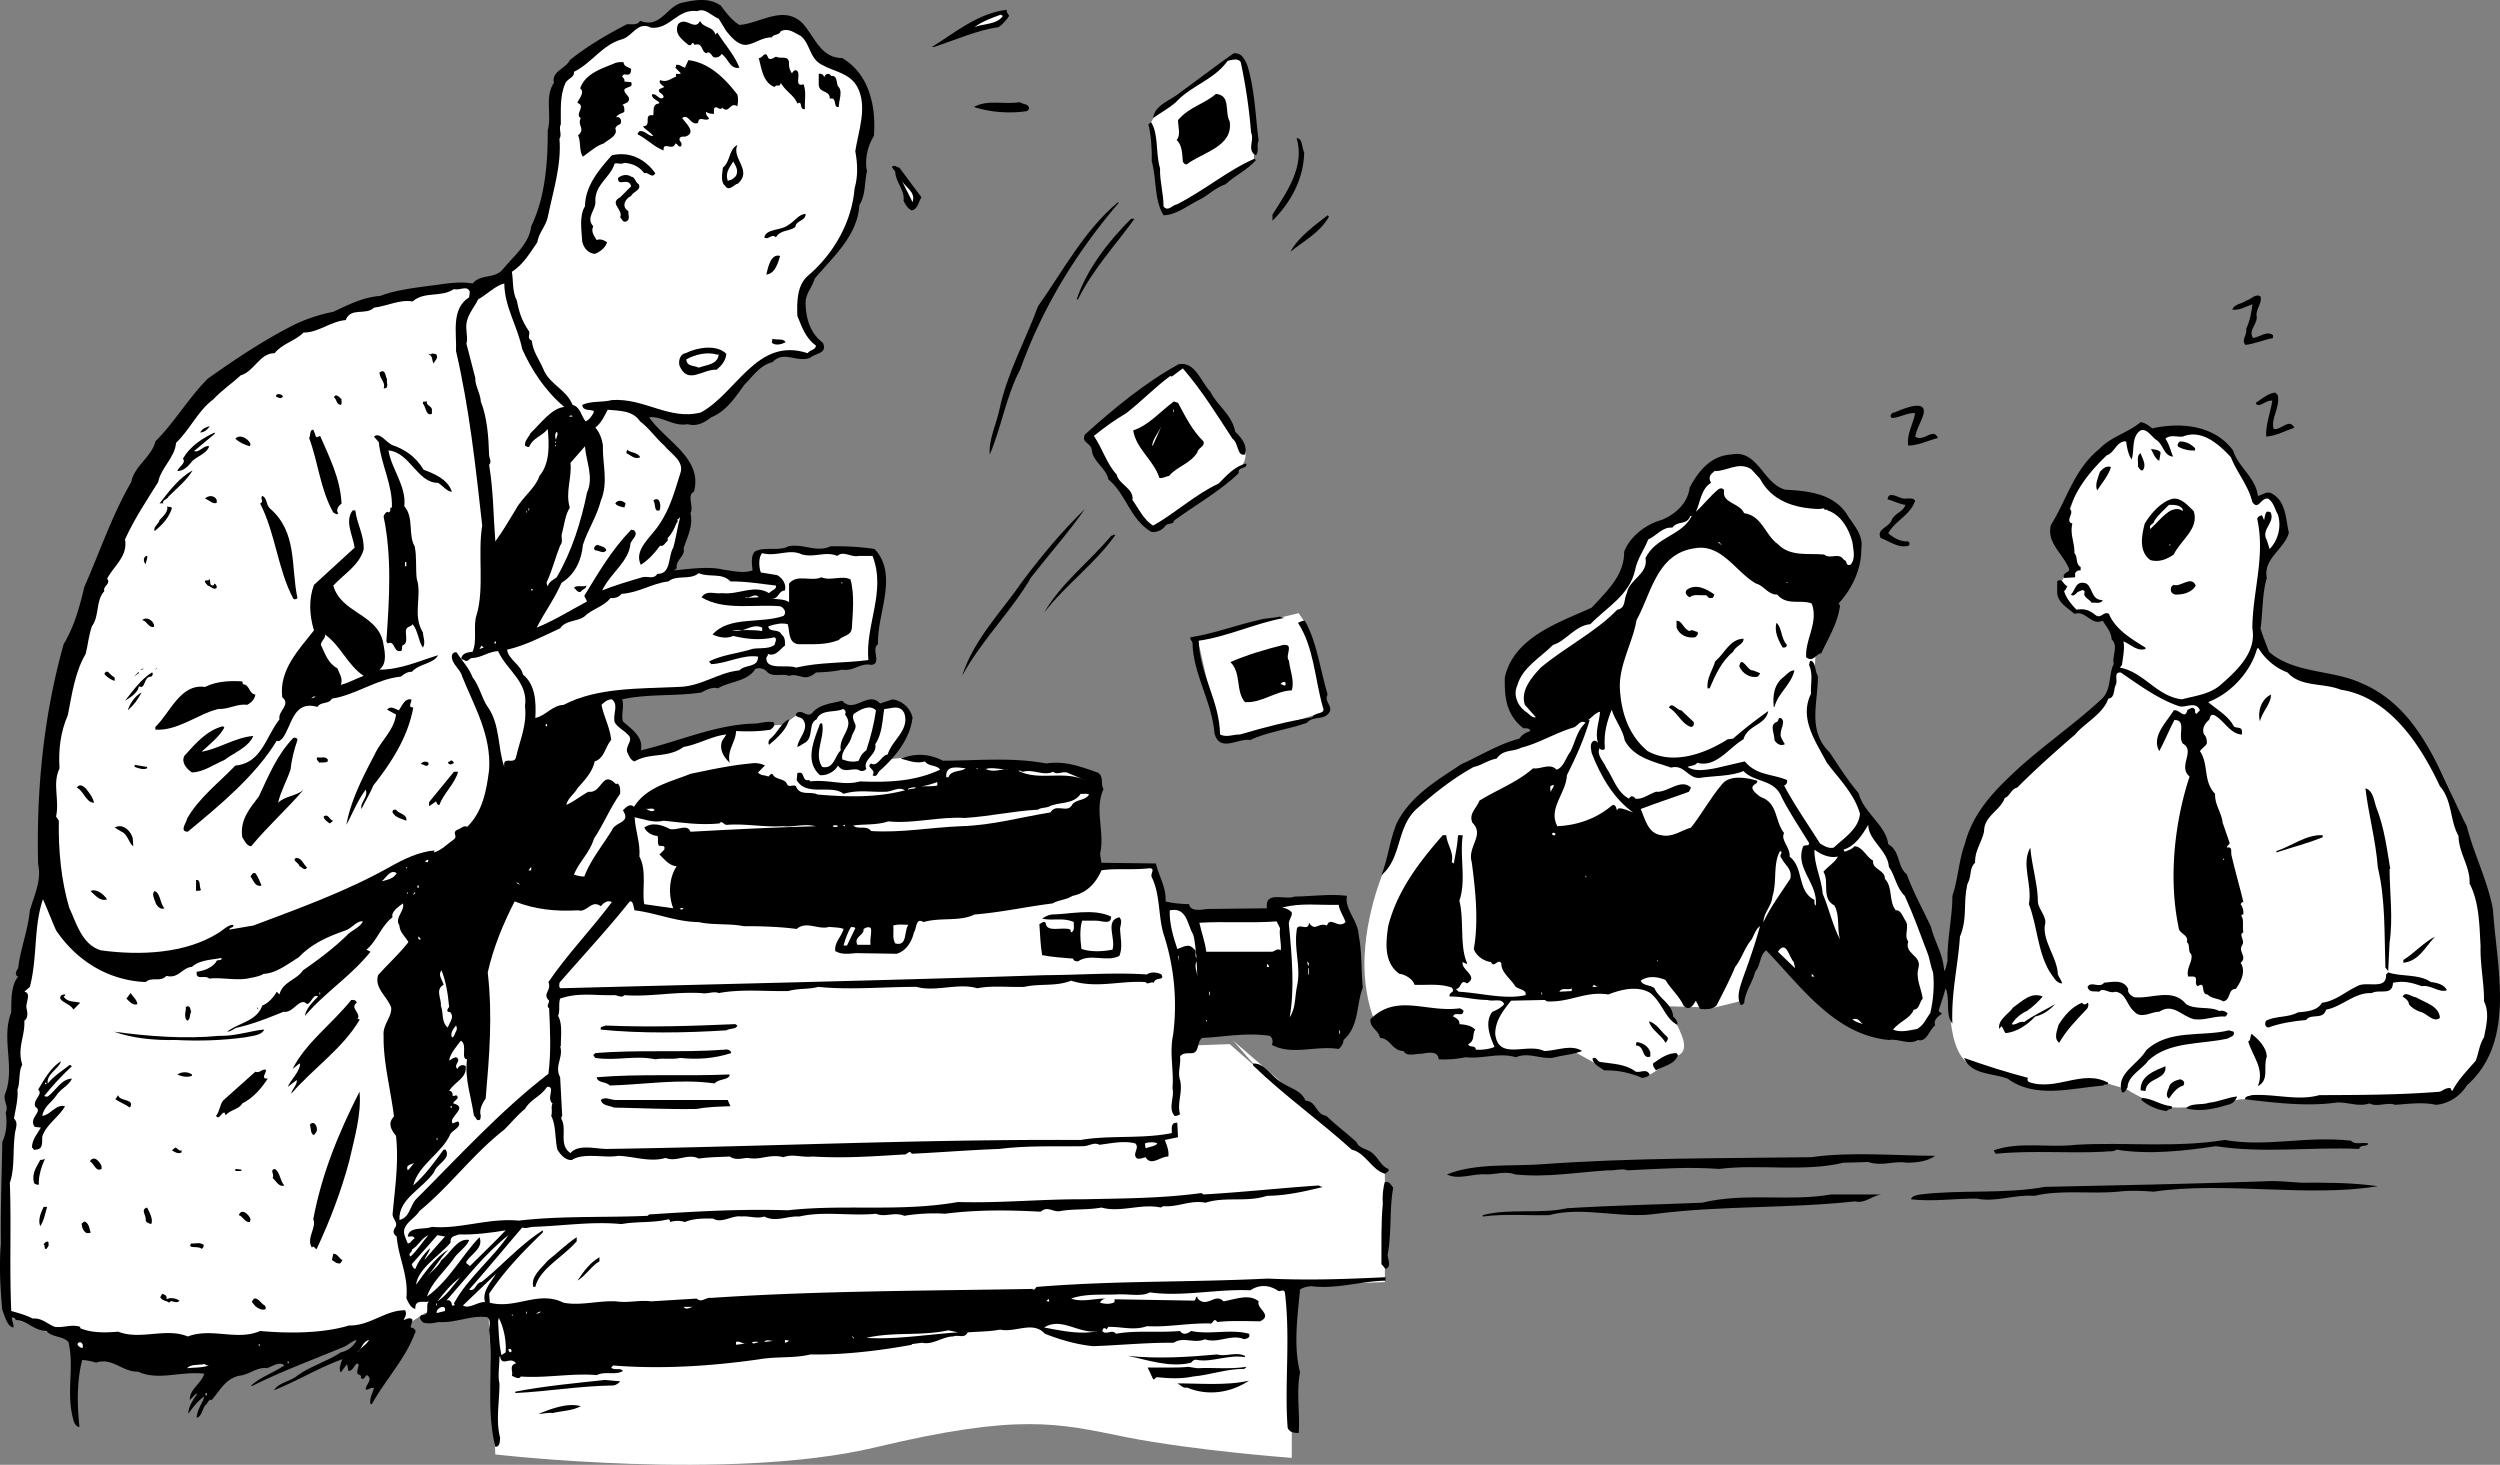 <svg xmlns="http://www.w3.org/2000/svg" width="362.548" height="212.422"><rect width="100%" height="100%" fill="#808080" stroke="none"/><path fill="#fff" d="m181.833 15.618-1.2-6.5s-1.277-1.726-2.8-.2c-1.477 1.474-10 7.2-10 7.2l-1 1.8 1.8 13 13.2-7.8v-7.5m-10.2 37.301-13.8 10.2 7 11.8 2.8 2 11.7-8.5s2.273-1.777.8-4c-1.527-2.277-8.5-11.5-8.5-11.5m17.7 37.5-1-1.5-14.7 3.5 2.7 12 .8 2.7 7.5-1.5 7.7-2.5-3-12.7m-99.001 10.199-7 .3-9.5 26 21.801 9 47-20.8-5.5-4.2-3.8-1.3-4.5.5s3.273-4.726 2.8-6.2c-.527-1.526-1.8-1.8-1.8-1.8l-2 .3-2-.3-2.2.8-1.8-1-4.2 2.2-2-.5-2 1.5-7.5.3-13.8 4.2-.2-2.5-2.3-2.7.5-3.8"/><path fill="#fff" d="M167.633 125.618h-9.5l-67.3 4.5-10.5 12.8.5 20 1 4.5 4.8-.5 59-.8 24.7-1.5 1-24.7-3.7-14.3M62.332 189.919l-4.5 3-29.5 3.5-19.5-2.5-7.5-3s-.976-30.527.5-40.5c1.524-10.027 4-22 4-22l58-7 10.5 39.5-17 16.5 5 12.5"/><path fill="#fff" d="m182.333 154.919-4-3.5-97.5 3.5-25 23 4.5 12.5h10.5l1 20.5s34.023 3.973 55-1c21.023-5.027 26.523-3.527 36.5-1.5 10.023 1.973 24 3 24 3v-25l13.5-.5v-16l-22-19 3.5 4m82.8-71-16.8-7.3-7.2 2.5-18.3 28s-10.977 3.023-15.2 7.5c-4.277 4.523-5 6.8-5 6.8l-2 5s-3.777 8.723-2.5 17c1.223 8.223 5 8.5 5 8.5l6-.3 4.2 1 14.8-.2 4.5 2.5 3.7.5s1.273 1.223 2.8.5c1.473-.777 4-2.8 4-2.8s1.473-.227 1-2.2c-.527-2.027-2.5-5-2.5-5l7 .2 4-1 3-8.7 16.7-15.5-7.5-11.5s-2.727-4.277-2.2-6.5c.473-2.277.7-9.3.7-9.3l1.8-9.7m21.699 35.199-4 23.5s-.976 10.774 3.5 12c4.524 1.274 9.801 3 9.801 3l7.7-1 4.5 1.3s4.023 2.724 7.5 2.7c3.523.024 9-1.2 9-1.2h29.5s7.023-3.026 7.3-12.3c.223-9.226-3.277-29.726-9.5-38.2-6.277-8.526-13.8-10.5-13.8-10.5s-6.977-1.026-9-3c-1.977-2.026-1.7-8-1.7-8l1.2-6.3s2.523-2.726 2.3-5.2c-.277-2.526-2-4.3-2-4.3l-1.8 1s-2.727-7.476-6.2-9c-3.527-1.476-7.5-1.2-7.5-1.2l-2.8-.5-3 1.2-6.2 6.5-2.5 7.5 2 5.3s-2.527.974-2.3 3c.273 1.974 2 3.2 2 3.2l4.8 1 1.7 3.5-1.2 7.3-5 5-14.3 13.7"/><path d="M107.23 3.618c3.028-.226 6.325-2.926 9.102-.3 1.825 1.976 2.626 5.074 5.801 5.1 4.024 2.376 4.922 7.177 4.598 11.302-.875 1.375-1.375 3.375-1 5.097-.375 1.575-.176 3.477-1.098 4.903-.277 4.472-3.777 7.472-6.5 10.699-.277 1.176-1.375 2.176-1.3 3.598.023 2.078.625 4.277 2.5 5.703.722 1.574-1.075 1.472-1.903 2.199-1.972.676-3.773-1.125-5.398.598-1.875.476-2.774 1.976-4.102 3.3-1.273 1.778-2.672 3.875-4.797 4.7-.976.777-2.078 1.375-3.402 1-2.074.375-3.774-1.223-5.598-1 2.422 3.476 7.825 5.976 6.5 10.8-1.078.477.024 2.176-.5 3.102.422 1.875-.476 3.473-1 5.098.324 1.078-1.176 1.675-1 2.902l-.402.3c2.426-.226 5.027-.624 7.2-.1 1.327.175 2.925.573 4.202.1-.078-.827-.277-2.027.297-2.702 1.328-.825 3.528-.024 4.903-.797 2.222-.426 4.125.972 6.097 0 2.227-.028 4.328.074 6.403.398 3.523 3.774.324 9.375.5 13.8-1.075.677.625 2.876-1 3-1.575-.323-2.575.974-4.2.7-1.175.274-2.675.375-3.8.399-.278.277-.875.675-1.5.703-.778-.028-1.575-.528-2.403-.203-.972-.422-2.375.277-3.2-.598a1.507 1.507 0 0 0-1.698-.402c-1.176 1.875-3.774 1.777-5.399 2.8-.777-.222-1.675.176-2.402.602-3.676.574-7.875.176-11.5 1 .324.973-.176 2.176.101 3.2 1.325 1.175 3.024 2.273 2.598 4.198 5.625-1.324 11.028-3.824 16.8-3.898.825-.125 1.528-.324 2.403-.2.422.376-.078.876-.402 1.098-1.676.278-3.375.278-5 .2.027 1.476-1.375 2.875-.898 4.601-.875-.824-1.575-1.926-1.102-3.2.227-.323.426-.624.602-.901-1.977.175-4.176 1.476-6.2 1.8-2.277 1.676-4.875.778-7.101 2.102-.575-.125-.875-.926-1.102-1.402-.172-1.024 1.027-1.723.102-2.5-.575-.625-1.477-1.024-1.899-1.797-.277-1.227.625-2.528-.402-3.301-.574-.027-1.074.375-1.5.8.324 1.673 1.226 3.274 1.402 5.098-.875.977-.976 2.676-2.402 3.102-.274 1.473-1.473 2.773-2.5 3.898-.375.778-1.375 1.375-1.598 2.403 1.024-.426 2.125-1.328 3.2-1.903 2.023.278 1.925-3.222 4-1.097l.199-.102c.425.274.425.875.398 1.5-1.473 2.074-2.375 4.375-3.797 6.5-.578 1.977-2.078 3.274-2.902 5.2.426.175.926.277 1.5.3.926-2.426 2.726-4.625 4-6.7.527-1.323 2.824-1.026 1.601-2.901.325-.325 1.024-1.125 1.598-.5 1.828-2.922 5.328-3.625 8.203-4.797 3.024-.625 5.723-1.227 8.7-1.5.722-.125 1.523-.028 2.097.297l-1 1c.328.476 1.028.375 1.5.601.227-.226.528-.625.703-.2.422.677 1.723.474 2 1.302.325.574.825-.028 1.297.297.528 1.476 2.125.675 3.102 1.203 4.426.375 8.523.472 12.699-.602-.973-.625-1.875.274-3 .2-1.973.074-3.773-.325-5.898.3-1.778-1.426-5.375.477-6.801-2l.101-1c1.223-.426.524 1.274 1.7 1l.199.2c2.625-.325 4.824.675 7.199 0 4.227.175 8.027-.024 11.602-1.7-.477-.726-1.676-.426-2.2-1.2-1.277.376-2.375-.124-3.5-.401 2.125-.825 4.125-.723 6.098.3 5.227-.023 10.027-.523 15 .403 2.727-.426 5.027.472 7.402 1.297 1.024.476.422 1.777.899 2.402-1.375 3.074.226 6.176-.5 9.398l.199 1.301 7.902.102c.422 1.875 1.524 3.472 1.399 5.5 1.023.273 2.324.375 3.398.398.227 1.176 1.828.774 2.703.7l8.598-.098c-.375-2.625 2.727-1.125 4-1.703 2.527-.024 5.227-.422 7.602-.098-.375 1.973 1.625 3.574 1.699 5.7.523 2.675.324 4.874.601 7.6-.976 2.473-.476 5.575-2.8 7.598.023.375-.278.977-.7 1.301-3.375-.523-6.777.977-9.703-.601.227-.422.125-1.024-.297-1.297-3.476-.528-6.675.172-9.8.297-.778.578-.375 1.875-1.301 2.203-.676.074-1.477-.125-1.899.5.125 1.273-.375 2.273 0 3.398.422 1.875-.476 3.274 0 5-.277.074-.476.274-.8.2-.977-1.126.023-2.723-.301-4 .226-2.626-.477-5.126.101-7.801a33.354 33.354 0 0 0-1.402-14.598c-.773-2.625-.473-5.727-1.7-8.2-.273-.527.626-1.327-.398-1.3-2.277.273-4.976-.027-6.902.3-.773 1.774-2.074 3.274-4.2 3.7-.874.574-1.976.574-2.898 1.098-3.875.476-7.277 1.277-11.3 1.601-2.176 1.074-4.977.375-7.403 1.102-1.172-.727-.972.972-1.398 1.5-.274 1.273-1.074 2.672-2.5 3.097l-5.899-.097c-.875.074-2.078.273-3-.301-.175-1.227.922-2.125 1.2-3.2-.477-.226-1.375-.226-2.102-.3-1.574.472-3.273-.926-4.7.3-2.374-.328-5.476-.425-7.698-.402-1.977-.426-4.477-.125-6.5-.597-3.278-.028-6.176-1.329-9.301-1.704-.176-.421-.176-1.421-.7-1.296-3.074 3.875-6.875 7.972-10.199 11.796.024.278-.176.676.2.801 23.425-.625 47.125-1.125 70.199-1.898 5.226-.027 10.125-.426 14.8-.102.524-.426 1.524-.324 2.098 0 .528.977-.875.278-1.097 1.2-.477-.223-.875.374-1.2-.098-3.777-.227-7.175.972-10.8-.2-2.176.876-4.477.376-6.801.899-2.274.074-4.676-.227-6.801.2-2.773-.825-6.074.573-8.8-.2-4.575-.023-9.575.477-14.298 0-1.175.375-2.875.176-4.3.602-3.176.074-6.778-.329-10.102.296-.676-.324-1.676.176-2.5 0-3.973-.222-7.473.579-11.2.301-.374.477-.976-.023-1.5 0-2.773.074-5.175-.426-7.8.5-.274.875.027 1.676-.3 2.5.624 1.074.425 2.778.401 4.102v.3h-.101c.527 1.575-.875 2.876 0 4.5l.3 5.598c-.175.278-.175.375 0 .7.626 1.476-.476 3.578 1.2 4.703 1.125-1.329 3.527-.625 5.2-.602 22.827-.324 45.527-1.426 68.8-1.3 4.027-.723 9.027-.126 13.2-1 .026-.626-.173-1.427.6-1.5h.2l.102 2.1-1.903.4c.227.675.625 1.476.5 2.402-1.172-.028-2.472 1.472-3.297.097-.375.074-.675.278-1.203.2-.875-.626.426-1.524-.297-2.2-1.675-.426-3.375-.023-5.203.2-.773-.422-1.472.175-2.297.203-4.078.074-7.976-.125-12.203.398-4.672.176-8.074.477-12.7.7-.374-.626-.675.175-1.097.1-4.675.274-8.476.575-13.3.302-1.477.171-2.977-.426-4.2.097-2.078-.523-3.277.477-5.203.102-.972.074-1.773.375-2.597-.2-1.477.075-2.977.075-4.5.298-1.575-.825-3.278.578-4.801-.098-2.274.676-4.575-.227-6.899-.301-1.875.375-4.976-.523-6.703.602-.973.074-1.672-.829-2.098-1.5-.375-1.625-.175-3.528-.902-4.903.227-.523-.074-1.324.203-1.8-.976-.723.524-2.524-.8-2.399-.977 1.477-2.278 1.676-3.2 3.2-.976.777-1.976 1.976-3 3-4.578 3.573-7.777 8.073-12.3 11.8-.778 1.273-2.778 1.977-2.102 3.7l.402 1c.524-.024.524-.524 1-.7-.176-.523-.676-.227-1-.3.223-1.524 2.324-.927 3.5-1.4 4.024.376 8.223-1.323 12.598-.902 6.125-.722 12.426-.421 18.7-.699l.202-.199c6.625-.426 13.223-.824 20.098-.602 8.324-.921 16.227.278 24.7-1.199 6.327.176 12.027-.426 18.1-.398 5.825-.125 11.427-.125 17.2-.903l.3.204c5.825-.329 11.024-.926 16.7-1.301.227.074.426.273.7.199-2.774.676-5.376 1.273-8.2 1.3-2.875.973-6.074.075-8.898 1-2.278-.425-3.977.677-6.102.5l-.398.2c-2.778-.625-5.875.773-8.602 0-1.973.375-4.176.176-5.898.5-1.075.273-1.875-.824-2.903.102-4.472-.227-8.972-.329-13.898.296-1.774-.125-3.977-.023-5.899.301-1.476-.625-2.777.278-4.101-.3-3.676.374-7.574-.422-11.102.402-1.672-.125-3.472.875-5.097 0-.977.375-2.278-.125-3.301 0-1.375-.227-2.875 1.074-4.102.3-1.472-.027-2.875-.027-4.098.5-.777-.226-1.375-.226-2.199 0 .125-.226-.078-.328-.203-.402-2.273.574-4.574.278-6.797.7-4.277-.422-8.578.277-12.902.402-.574.074-.973.273-1.5.098-2.473 2.875-5.274 6.277-7.7 9 .926.375.926-1.024 1.801-1.098 3.024-2.426 5.625-5.426 8.899-7.5v.3c-3.176 3.075-5.473 5.473-7.8 8.9l.1 1.3c3.825.973 7.024-1.824 10.7 0 2.426.473 5.027-.324 7.601-.2 1.825.274 3.325-.226 5.098 0l6.602-.402c.726.676 1.324-.222 2.101-.097 15.223-1.028 31.325-1.028 46.598-1.301.324.375.426-.324.7-.301 11.527-.926 21.624-.625 33.402-1.2 6.023.274 11.324.075 17.097-.198v.5c-3.574.074-7.172 1.273-10.797.796-.578.079-1.175.176-1.601.5-.375 3.977-.977 8.176 0 12-.574 2.875.023 6.079-.2 8.801-.476-.023-1.374-.023-1.601-.8-.473-6.223.426-12.922-.398-19.598-.278-.625-.676.074-1.102-.301-1.273-.824-2.676-.824-3.898 0-4.778-.227-9.875.977-14.602.3-1.074.677-3.273.177-4.8.302-2.274.074-4.575-.125-6.598.597 1.625.574 3.324-.023 5 0-.375.074-.676.278-.801.602.625.176 1.523.273 2.101-.102v-.398l11.598.199c.227-.227.125-.523.402-.602-.078.278.325.579.598.704 1.227.472 2.125-1.125 3.2 0 1.827-.329 3.726-1.125 5.1 0-.374 1.074 2.126 1.972.2 2.898-1.773-.023-4.375-.125-6.2.102-.573-.829-.573.472-1.198.199-3.278-.027-6.075.574-9 .398-1.875.676-3.575.074-5.602.102l-.3.398c-.075-.222-.274-.222-.4-.199l-.198.398c.625.676 1.425-.324 2 .403 2.925-.528 6.222-.125 9.3-.403.422.676 1.125.375 1.598 0 2.727.579 5.727-.324 8.402.403.223.574-.277.676-.703.8-1.875-.828-3.773.672-5.7 0-1.472.672-3.175-.425-4.5.5-3.972-.027-7.972.376-11.698.5-2.375-.226-4.774-.925-7-1.8-1.774-1.926-4.176-.125-6.5-.602-1.375.278-3.074.278-4.7.403-.476.972-1.374.273-2.101.597-1.473-.023-2.973 1.278-4.5.903l-1.5.199v.098c-4.773.875-9.875 1.476-14.7 1.402-2.273.574-4.874.273-7.398.7-6.777.976-14.176 1.476-21.203.898l-.297.3c.422.477 1.324-.023 1.7.5-1.075.676-2.575-.023-3.801.602-3.477-.324-7.477.473-11 .2-.274.476-.875.073-1.301-.102.226-.625-.473-1.524.601-1.797-.777-1.125-2.074.574-2.3-1h-.102c.027 1.172-.273 2.773 0 3.898.027 2.477-.574 5.375.102 7.899-.074.476.023 1.277-.7 1.3-1.375-5.523-.277-11.125-.902-16.898.027-.625.328-1.527-.297-1.902-2.375-.325-4.476.875-7.101.703-.575.172-1.375.273-2.102.097-.375-.222-.773-.824-.297-1.097 1.422.074.422-1.528 1.098-2-.676.273-2.074-.426-2 1.097-.676-.125-1.074-1.023-1.3-1.597.327-3.328-1.173-5.828-1.4-8.903-.476-.324-.574-.722-.3-1.199.625-.726-.274-1.324-.3-2 .327-3.726.925-7.523.5-11.398-.673-.828-1.274-1.828-.298-2.801-.476-3.926-1.578-7.926-1.5-11.7-.176-1.624 1.223-2.726 1.098-4.1-.574-1.626-2.473-2.825-1.899-4.7 1.426-1.625 3.024-3.027 4.399-4.8-.473-.825-1.274-1.427-1.3-2.4-.774-1.124.827-2.124.5-3.202-.673.476-1.774 1.277-1.5 2-1.673 1.277-2.274 3.476-3.798 4.703l.598.297c-2.875 3.578-6.574 5.875-9.5 9.3.125-1.023 1.125-2.023 1.902-2.8-.777-.422-.875.875-1.601 1.101-1.075-1.125-1.977 1.375-3.399 1.102-2.176.875-4.375 1.773-6.703 2.297-.473.078-.875.578-1.5.601 1.727-1.324 4.328-1.523 5.102-3.8.925-.325 1.726-1.325 2.101-2l.399.402c.425-1.828 2.523-2.125 3.398-3.5 2.227-1.528 4.625-3.328 6.602-5.301.726-.625 1.625-.926 2.101-1.8-.875-.126-1.578.976-2.5 1.3-2.476.875-4.875 1.875-6.8 3.898-1.575.977-3.376 2.375-5.102 2.403-.375.273-1.176.472-1.899.597-1.875.477-4.175-.125-6 .102-.574-.625-1.976.375-1.8-1 1.125-.125 2.226-.625 2.8-1.402.125-.524.825-.024.801-.598-1.375.273-3.176.273-4.3 1.3-1.376.075-1.977 1.774-3.7 1.298-.875.976-2.078.078-3 .902-5.375-.227-9.976-3.027-13-7.5-.676-1.527-1.277-3.125-1.902-4.5-1.375 3.973-.774 8.375-1.899 12.7l-.8.698c1.023.176.226 1.477.3 2.301.125.574.325 1.477-.3 1.899.125 2.277-1.075 3.875-.301 6.402-.574.973-.274 2.574-.7 3.598.126 1.375-.273 2.777-.5 4.203.727.672.126 1.574.102 2.5-.277 1.972.024 4.773-.703 6.797.227 6.578-.074 11.777.203 18.601.922.274 2.125.574 3.098 1.102 1.324-.125 2.125.773 3.2 1.199 1.327.176 2.425-.426 3.702 0v.2c1.625.675 3.524.675 5.5.5 3.223 1.273 6.922-.626 10.098.698 3.527-1.324 7.125.676 10.5-.8 4.027.375 9.027.375 12.902-.797 3.024.074 5.223-2.227 8.098-2.203.324.476.027.976-.2 1.402.325-.027.926-.527 1.301 0l-.3 1.098c.324-.024 1.023.375.601.902-1.375 3.676-4.176 6.574-6.203 10.2h-.2c-.175-.825.325-1.626.5-2.302-.374-.222-.773.278-1.198.2.023-.825 1.125-1.422.199-2.098-.274.074-.473.875-.899.398.125-.425-.277-.425-.5-.597-.074-.528.125-.828.2-1.301l-.2-.2c-.476.173-.574 1.075-1.3 1.098l-.2-1-.902 1.2c-.375-.422.027-1.325.203-1.899-3.277 1.176-6.578 3.176-9.902 4.5.625-1.023 2.027-1.226 3.101-1.898 1.926-1.528 4.524-2.227 6.598-3.602 1.027-.226 1.828-.824 2.3-1.8-.573.074-1.374.874-2.097 1.1-4.476 1.876-8.676 3.376-13.101 5.599l-.102-.098c1.527-1.324 3.227-1.824 4.8-2.902-.573-.625-1.675.078-2.5.402-1.472-.227-2.573.973-4.097 1.098-1.875.476-2.578 1.875-3.902 3.5-.574-.125-.574.578-1 .8-.375.575-.473 1.575-1.2 1.801.024-1.226.926-2.226 1.102-3.101-.875.578-1.676 1.578-2.3 2.5-.075-.922.722-2.125 1.3-2.899-.375-.023-.578.477-1.101.899-.075-1.524 1.625-2.325 2.101-3.797-3.375-.426-6.676 1.074-9.601-.301-2.274.074-3.774-2.125-6.102-1.3-.672-.227-1.273-.325-2-.4-.773 2.876-.773 6.473-.398 9.7-.375.074-.676-.426-.801-.7-1.274-4.226.125-7.624-.8-11.6-.876-.927-2.376-.626-3.2-1.602-1.676-.024-2.774-1.422-4.399-1.598-.074-.027-.277-.426-.601-.3-.074.374.324.874.2 1.398-.876-.125-1.274-1.723-1.599-2.598-.277-2.824-.476-6.426-.199-9.602-.078-5.023.125-9.625.2-14.699.624-1.324.722-2.824.5-4.3.523-.926-.575-1.825 0-2.9 1.324-3.823-.676-7.823.8-11.6.024-1.723-.078-3.825 1-5.2-.578-.226-.277-.824 0-1.2.324-2.823 1.422-5.425 1.7-8.401.624-2.125 1.722-4.325 1.199-6.7-.274-10.925.824-21.625 3.699-31.898 1.527-2.527 2.324-5.426 3-8.3 2.226-5.024 4.027-10.427 6.8-15.2.426-2.324 3.024-3.727 3.5-5.902 2.825-2.825 4.825-6.325 7.602-9.098 4.125-2.926 8.324-5.727 12.7-7.902 1.722-.825 3.624-1.422 5.5-1.797 2.222-1.028 4.324-2.125 6.8-2.301 2.422-.926 5.422-1.227 8.2-1.602 1.624-.222 3.425-.523 5.199-.199 1.324-1.523 3.226-.523 4.5-2.2 1.625-1.925 3.726-3.624 4-6.1 2.023-4.126 2.425-9.223 2.398-13.9.625-2.124-.473-4.925.902-6.901-.375-1.723 1.723-2.024 2.301-3.297 2.524-2.028 5.422-3.727 8.297-5.203.727-.024 1.527.175 1.902-.5 2.926 1.175 3.825-2.024 6-2.598 1.926-.426 3.926-.824 5.7.398.726.977 1.625 2.176 2.699 2.801"/><path fill="#fff" d="M105.332 4.517c.723.875 1.626 1.976 2.801 2 1.325-.125 2.325-1.125 3.797-1.098.227-.527 1.027-.227 1.3-.902 1.126-.524 2.028.277 2.903.703 1.422 1.172 1.223 3.273 3.098 4.199 1.727.973 4.027 1.176 5.102 3.2 1.523 2.874.125 6.476-.301 9.3.324 1.773.426 3.574-.102 5.398-.375 4.778-2.973 9.477-6.797 12.7-1.578 1.375-1.578 3.875-1.5 5.8.625 1.477 1.125 3.176 2.7 4.301-.075.676-.876.574-1.2 1.102-7.375-2.426-10.277 5.773-15.5 8.597-4.578 1.176-8.176-2.125-12.902-1.8-1.375.375-2.973.078-4.3.703.124.972 1.124.574 1.702.898-.078.477-.676 1.274-1.203 1.5-.672-.824-.773-2.125-1.898-2.398-.875-2.227-3.274-2.926-4.2-5.102-.574-1.426-1.574-2.625-1.699-4.2-.875-.425-.078-1.026-.5-1.5-.976-1.425-1.375-2.726-1.703-4.401-.672-1.223-.473-2.922-.7-4.098 1.626-1.027 2.626-2.727 3.7-4.3.125-1.227 1.227-2.325 1.5-3.602.727-3.625 2.027-7.524 1.703-11.399.422-.625-.176-1.426.2-2.101.023-1.825-.176-4.024.597-5.797.227-.828 1.426-.926 1.3-1.801 2.528-1.227 4.126-3.926 6.903-4.7 1.625-.425 2.324-2.726 4.297-1.702 2.727.277 3.828-2.825 6.703-2.399 1.125-.523 2.024.676 3.098 1.102l1.102 1.797"/><path d="M146.333 2.317c-.278.477-.977 1.278-1.5 1.602-3.176.473-6.278 1.875-9.403 2.898h-.297c3.422-2.125 6.723-4.925 10.899-5.398-.176.375.226.574.3.898"/><path fill="#fff" d="M145.43 2.317c-.875 1.278-2.773 1.075-4.098 1.602 1.126-.824 2.524-1.324 3.801-1.8l.297.198"/><path d="m103.73 5.017.302-.297c1.023 1.672 2.426 3.172 3.199 5.097-1.375.278-1.574-1.324-2.598-2-.175.375-.578.575-1.101.5-.375-.222-.575-1.023-1.102-.597-.773-.227-.473-1.625-1.7-1.203l-.198-.297c-.375.074-.176.472-.7.297-.976-.825-2.074-1.625-1.5-3 1.125-1.223 2.426 1.078 3.2-.5.425 1.078 1.925.777 2.199 2m77.102 4.3c1.125 3.477 1.222 7.477 1.699 11.102-.375.574.125 1.473-.399 2.098-1.375-.723-.175-2.125-.703-3.297a77.883 77.883 0 0 0-1.5-10.203c-.375-.625-1.273-.325-1.898-.2-1.977 2.778-5.274 3.575-7.5 6-.875.778-2.274 1.575-3.301 2.301.227-1.926 2.527-2.523 3.902-3.7 2.524-1.823 5.125-3.823 7.797-5.698 1.125-.028 1.426.672 1.902 1.597m-68.3-1.097c.726.375 1.726-.227 1.898.797-.074.675.125 1.175.402 1.601.223-.226.325-.523.7-.398.726.472-.477 2.472 1 2 .425 1.172.125 2.375.199 3.597-.875.176-.274-1.324-1.098-.8-.476-1.223-1.676-1.723-2.402-3-.176.777-.574.078-.899.601-1.675-.625-1.874-2.625-2.3-4.2.523.075.925-1.124 1.3-.198.223.672.825.172 1.2 0m-5.602 5.5c.125.472.125 1.074 0 1.699-1.074-.727-1.172 1.176-2.2.2-.374.573-.874-.524-1.198.198v.7c-.375-.024-.774-.024-1.102-.297-.172.375.227.672.402 1-.574.472-1.476-.528-1.601.597-1.074.477-1.375-1.425-2.3-.699.425.676 2.226 2.176.401 2.7-.375-.024-.777-.024-.8.402.023.273.523.574.199 1-.375.172-.473-.426-.8-.403-.376 1.176-1.774-.425-1.7 1-1.375-.523-2.375-1.625-3.7-2.3-.175-.223.126-.325.2-.5.824-.125 1.324.777 2 .703-.473-.625-1.176-.926-1.5-1.403 1.426-.023-.074-1.824 1.5-1.597.125-.528-.176-1.625.8-1.703l.102-.098c-.277-.426-1.078-.527-1.101-1.2.625-.327 1.125.973 1.699.4.027-.626-.973-.626-.598-1.2l.7-.3c-.176-.227-.876-.524-.602-1 1.027.374 1.527-.227 2.3-.5v-.4c.227-.027.524.075.7-.1l-.8-.802a.444.444 0 0 0 .1-.398c.524-.125.825.273 1.301.398l.5-1.097c3.024.375 5.325 2.672 7.098 5m-15.398-3.703c-.074.277.023.675-.399.8-.277.075-.777-.222-.902.301.125.176.426.375.3.7l1 .1c.325.876-.675.575-1 1.099.024.777 1.126.976.5 1.8l-.8.403c.324.074.324.574.3 1-.374.273-.874.273-1.199.797.625-.223.926.578.598 1-.273.078-.574.277-.7.601.427 1.074-.972 1.574-1.698 2.2-.977.277-1.977 1.175-3 1.902-.575-.828-.274-2.125-.7-3.102 1.125-.926-.175-1.426.399-2.5-.973-.523.824-1.726-.5-2.2.226-.624 1.125-1.526.402-2.1.723-2.126 3.024-2.825 4.899-3.598.425-.227 1.023-.227 1.398-.203.027.675.727.675 1.102 1m30 2.5c.726.675.125 1.976.101 3-.875.175-.175-1.524-1.3-1.2.023-1.324-1.575-.722-1.602-2.097v-1.5c.426-.125.727.172.8.5.126-.528.727-.727 1-.203.927-.125.727.976 1 1.5"/><path fill="#fff" d="m96.332 12.817.5.301-.5-.3"/><path d="M178.333 17.618c.523 3.676-3.977 4.477-6.2 6.2-.277.074-.476-.126-.601-.4-.074-.925-.074-2.425-.899-3.1.625-.723.223-1.825.2-2.9 1.625-1.925 3.824-2.323 5.5-3.8 2.222.176 1.222 2.676 2 4m-29.103-1.801-.3.301c-2.574.375-5.273.176-7.7-.601 2.028-1.125 4.228-.325 6.7-.7.426.375 1.328.176 1.3 1"/><path d="M168.23 24.419c-.073 1.773.528 3.773.5 5.5.626.875 1.325-.227 2-.3 3.825-1.927 7.325-4.927 11.2-6.602l.203.203c-1.277 1.472-2.976 2.172-4.402 3.5-1.375.472-2.273 1.375-3.5 2.097-1.875.875-3.574 2.375-5.5 2.403-1.375-2.227-.973-5.125-1.7-7.801.024-1.727-.073-3.727-.5-5.402l.4-.297c1.124 1.773.624 4.472 1.3 6.699m20.902-2.301c-.078 3.875-1.976 7.274-4.601 9.899v-.899c2.125-3.324 4.726-7.023 3.5-11.101.925.078.726 1.375 1.101 2.101m-82.203-1.101c-.875 1.976 2.227 3.675.102 5.601-.574.074-1.274 1.274-1.899.3-.675-.526-.375-1.823-.3-2.6 1.125-.926.824-2.626 2.097-3.301m-11.898 4.101c-.477.875-.977-.226-1.602 0-.773-1.023-1.773-1.426-2.898-1.5-.477.274-.875-.023-1.399.102-.578 1.972-2.777 2.972-2.8 5.297.222 1.375-1.477 2.476-.301 3.8-.375.778.125 1.375.5 2 .425-.222 1.023-.023 1.5.301-.176.774-1.075 1.477-1.801 1.7-.973-.126-1.574-.825-1.8-1.801-.075-1.524-.474-3.723.401-5.098.024-2.926 2.024-5.324 3.899-7.402 2.726-.625 4.926.675 6.3 2.601"/><path fill="#fff" d="M106.73 25.517c-.374.375-.573.578-1.198.703-.375-1.227.226-1.828.8-2.801.325.574.825 1.273.399 2.098"/><path d="M133.633 28.618c-.476.676-.476 1.676-1.402 1.899-.574-.223-.973-.922-1.2-1.399.227-1.523-1.175-2.726-1.198-4.2l-.5-.698c.324-.426.722.074 1.097.097l3.203 4.301m-41-1.898c.422.875-.875 1.074-1.101 1.699-.875.375-1.477 1.574-.399 2.2-.078.476.324 1.175-.3 1.5-.575.175-.575-.325-.903-.602.527-1.125-1.672-2.024 0-2.899l1.602-1.601c-.375-1.422-1.977.175-1.899-1.2.422-.425 1.324-.625 1.899-.199.625.074.523.774 1.101 1.102"/><path fill="#fff" d="M132.333 29.317c-.375-.824-1.075-2.125-1.602-3.199.527 1.074 2.125 1.676 1.602 3.2"/><path d="M162.23 29.419c-6.374 7.473-11.073 15.273-14.3 24.2-1.973 3.675-2.773 8.573-4.398 12.3-.176-2.125.925-4.324 1.398-6.5 1.125-5.324 3.727-9.926 5.602-15 3.625-5.125 6.625-10.926 11.601-15.102l.098.102m-45.399 1.598c.024 1.078-1.374.875-1.5 1.902-.874.676-2.175.375-2.8 1.5-.676-.625-1.075.473-1.7 0 .325-1.324 2.426-.926 3.5-1.8.926-.524 1.426-1.524 2.5-1.602m75.898.402c-1.374 2.375-3.472 3.375-5.597 5.098 1.125-2.125 3.524-3.825 5.399-5.297l.199.199m-28.199.301c-2.875 3.972-6.075 7.375-8.2 11.699h-.199c1.422-4.227 4.422-8.227 7.899-11.7h.5m-51.399 5.399c-.277.875-.675 2.574-2 2.7.223-.926.625-3.126 2-2.7"/><path fill="#fff" d="M73.133 41.118c.024 3.375 1.922 6.176 2.598 9.5 1.324 2.977 3.324 6.074 6.101 8.399-1.875.175-3.476 2.476-4.902 3.8-.172.477-.875 1.075-.797 1.801.223.074.324.274.598.2.527-1.325 1.824-1.524 2.7-2.598.226 2.273.327 4.972-1.2 6.797-.574 1.777-2.473 3.078-3.399 4.8-.976 1.575-1.875 3.176-3 4.7-.277-3.524-.277-7.422-.902-11.098.426-.527.027-.926 0-1.402-.074-2.625-.273-5.422-1.2-7.797-.073-1.227-.874-2.328-.8-3.403l-1.297-5c.223-.625.024-1.222 0-2.097-.176-1.828 1.125-3.028 1.7-4.301 1.324-.727 2.523-2.027 3.8-2.3"/><path fill="#fff" d="M68.032 43.118c-2.676 1.676-1.774 5.274-1.899 7.8 1.922 8.274 2.824 16.575 3.797 25.302-.672 3.972.328 9.074-.797 12.898-.578 1.574.125 3.774-.601 5.399-.676.078-1.375.175-1.602.8-.172.375.328.278.5.5.527.176.625-.425 1.102-.398 1.226-.027 2.324-.926 3.699-1 1.226 2.773 4.426 4.473 3.902 8 .324 2.773-.777 4.973-1.3 7.398-.278 1.176-1.977-.324-1.7 1.403-.976-2.727-.578-6.125-2.402-8.703-.875-1.223-1.176-3.024-2.2-4.297-.476-1.328-1.574-2.426-2.3-3.602-.375-.125-.676.176-.7.5-.073 1.176 1.227 1.875 1.5 3 1.727 4.274 4.227 8.477 3.9 13.5-.376 3.074-.974 6.176-3.2 8.3-.473-.323-.875.274-1.399.4-.875.476.125.874-.5 1.402-.976.672-1.777 1.574-2.902 1.898.027-.125.027-.324.203-.3-2.375.175-4.578 1.277-6.601 2.402-6.375 3.574-13.075 5.972-19.801 8.5l-3.5.597c.125-.425.726-.222.601-.699-.777-.023-1.476.774-2.199 1.2-4.777 2.976-11.277 3.277-17 2.5-2.777-.825-3.578-4.024-4.601-6.2-1.176-4.023-1.575-8.324-1.5-12.601l-.399-.598c.524-2.527-.578-4.727.5-7-.176-2.625.125-5.227 1.2-7.7.624-3.124 1.023-6.226 2.597-8.902.328-1.324.426-2.625.902-4 1.125-1.523.524-3.722 1.801-5.097-.277-.727 1.024-1.028.399-1.801 1.023-1.926 3.023-3.227 2.601-5.7 1.324-2.925 3.125-5.624 4.797-8.3.426-2.125 2.426-3.527 2.602-5.7 2.023-1.925 3.226-4.726 5.398-6.3 1.227-1.324 2.727-2.324 4-3.5 1.926-.527 2.727-3.227 4.902-3.2 1.125-1.425 2.926-1.726 4.2-3 2.023.075 3.925-1.624 6.101-1.8.723-1.926 2.922-.625 4.098-1.8 1.926-.227 3.726-1.227 5.601-.9 1.723-1.527 4.125-.527 6-1.8.825.273 1.926-.625 2.301.398l-.101.801"/><path d="M327.23 45.618c.325 1.375-1.273 2.176-.5 3.399 1.028-.125 2.028-1.125 2.903-.399v.399c-1.375.277-2.777.875-4 1-.676-.723.324-1.524.098-2.297.527-1.125.824-2.528.902-3.602-.976.375-1.777.875-2.902.8.227-.823 1.324-.823 2-1.3.727-.226 1.426-1.125 2.102-.601.222.875-.575 1.675-.602 2.601m-213.301 4c-.473.274-1.375.574-2 .102l.102-.602c.625.274 1.523-.125 1.898.5m-8.598 1.699c-.074.977-.675 1.676-1.402 2.301-2.074-.125-4.172 2.274-5.398-.601-.176-.723.125-1.723.898-1.797 1.625-.828 4.527-1.328 5.902.097m-42 .2c.223.578-.375.777-.402 1.203-.375-.328-.074-1.028-.7-1.301-.273-.426.325.273.403-.2.125.173.625-.027.7.298"/><path fill="#fff" d="M104.23 51.419c-.175 1.473-1.772 1.473-2.897 1.898-.575-.324-1.778-.125-1.801-1.199 1.226-.726 3.125-1.125 4.398-.7h.3"/><path d="M175.532 56.817c1.023 2.075 3.125 3.278 3.601 5.801.922.875 1.825 1.977 1.399 3.3-1.176.274-.875-1.624-1.801-2.3-2.176-3.324-4.375-6.926-7.2-10.2l-1.6 1.2-.2-.101c-2.176 1.578-4.176 3.675-6.398 5.402-1.676.973-3.176 2.074-4.7 3.3 1.223 1.774 1.825 3.973 3.297 5.598.328 1.477 2.527 1.977 2.3 3.7.927 1.277 1.626 2.875 3 3.703 3.228-1.828 6.126-4.528 9.5-6.102 1.126-1.125 2.325-2.523 4-2.898.228.875-1.272.375-1.097 1.398-2.777 2.676-6.375 4.676-9.402 6.899.027.578-.875.277-1.2.703-.476.672-1.374 1.074-2.1.898-3.075-1.824-3.575-5.426-6.2-7.601-.273-1.625-2.273-2.524-2.398-4.297-.176-1.028-1.575-1.028-1-2.203 4.125-3.723 8.722-7.524 13.597-10.2 2.426-.425 3.227 2.575 4.602 4m-119.399-1.8c-.176.277.422 1.375-.5 1.3.324-.925-.578-1.324-.601-2.3.925-.625.824.578 1.101 1m274.199 2.3c.325 1.977-1.074 3.278-.601 4.903 1.125.172 2.226-1.625 3-.203-1.375.476-2.574 1.175-4.098 1.3-.078-1.722.625-3.523.899-5.199-.875-.226-2.075 1.274-2.399.3.922-.624 1.723-1.323 2.797-1.5l.402.4m-289.402.3c-.273.274-.672-.023-.898-.101-.074-.723 1.324-.223.898.101m8.602.301c-.074.273.125.574-.102.8-.672-.027-.574-.827-1-1.1.227-.626.828-.024 1.102.3m13.101 1.398v.7c-.875.375-.875-1.024-1.3-1.5-.075-.422.324-.223.597-.297-.172.574.527.574.703 1.097"/><path d="M170.833 58.419c1.023 1.875 2.023 3.973 3.699 5.598.226.777-.774.875-.899 1.601-1.078 1.676-2.875 1.977-4.101 3.399-.477.078-.875.375-1.399.3-.777-2.523-3.375-4.222-3.8-6.898 2.222-.727 3.925-2.727 5.898-4.2l.602.2m107.8 2.5c-.375.875-.675 1.375-.902 2.398 1.227.875 2.625-1.425 3.3.2-1.476.375-2.773 1.078-4.3 1.101-.273-1.625.727-3.125 1-4.7-1.176-.124-2.176.677-3.398.7-.375-.324.023-.824.398-.8 1.227-.524 5.527-2.426 3.902 1.1"/><path fill="#fff" d="M92.832 61.118c1.223.875 2.325 2.477 3.5 3.5.926 1.176 3.024 2.274 2.301 4.102-.777 2.472-1.476 5.074-3 7.297-1.176 1.875-3.777 3.675-2.703 5.902 1.227-.824 2.027-1.727 2.8-2.8.427.273.825-.524 1.102-.7v-.402c.625-.625.926-1.325 1.301-2.2.223-.125.125-.425.098-.5.227-.023.227-.222.402-.3-.375 1.277-.578 2.976-1 4.402-.777 1.273-.277 3.875-2.3 3.8-.575.876-1.375.274-2.2.5-1.976.575-3.976 1.173-5.8 1.9 1.125-2.427 3.925-4.227 4.097-6.802.227-.625 1.125-1.222.602-1.8-.074-.223-.375-.125-.5-.2-2.875 2.977-4.774 6.278-6.801 9.602l.402.8c-2.375 1.274-4.777 2.774-7.3 3.798 1.125-2.223 2.625-4.223 3.597-6.5 2.028-1.223 2.926-3.422 3.102-5.5.726-2.223 2.023-4.125 2.601-6.399 1.125-2.726.223-5.226.297-8.101-.172-.922-.472-1.825-1.097-2.5.925-.723 1.324-1.723 1.8-2.598 1.723.176 3.625.074 4.7 1.7m77.3-1.7h.098v.3h-.098v-.3m-87.101 1h-.5c.125-.227.425-.227.5 0"/><path d="M312.133 62.118c4.223-.926 9.024-.426 11.7 3.2.722 2.374 3.324 3.976 3.597 6.6.727-.124 1.328-.823 2.102-.3 2.023 1.176 1.926 3.676 2.398 5.602-.574 2.375-3.773 3.773-3.2 6.597-.675 2.278-.573 4.875-.897 7.301.222.977.824 2.274 1.199 3.399 3.625 3.175 9.023 2.578 13.3 4.5 8.825 3.675 11.524 13.277 15.399 20.8 1.027 4.075 3.027 7.875 3.8 12.102.524 8.375 3.427 19.074-3.8 25.5-.973 1.574-2.676 2.676-4.5 2.8-1.875-.425-3.973-.124-5.898 0-1.075-.425-2.676.376-3.7-.202-1.777.578-3.375-.325-5-.098-4.277.574-8.875-.027-13.101-.5.125-.527.625-.426 1-.602 3.324-.222 6.726.875 9.8 0 5.723-.023 11.625-.023 17.5-.5.524-.222.926-.625 1.598-.5-.074.176.125.278.203.403.825-1.625 2.125-2.926 3.399-4.403.426-1.125.523-2.324 1.199-3.398.324-1.727.824-3.527 0-5.2.027-2.726-.574-5.226-.5-8-.176-3.027-.176-6.327-1.598-9.1.125-2.427-1.578-4.427-1.601-6.9-1.274-2.226-.875-5.124-2.7-7.202-2.777-5.922-7.277-12.922-14.402-14-2.473-1.024-5.773-.325-7.7-2.5-1.675-.625-3.175-1.825-4.198-3.5h-.2c-.875 3.277-3.675 6.476-7.101 7.8 1.226 1.075 2.926 1.977 3.7 3.5.327.375 1.226-.023 1.202.801v.399c-1.676-.024-2.578-2.024-4-2.797-.676-.227-.578.375-.8.699-.575.473-1.075 1.273-.7 2.098.324.277.422.777.399 1.3-.176.375-.676.676-1 1.102 1.324 1.973.425 4.375 2.199 6.2-.074 1.573.926 2.675 1.101 4.198l1 2.903c.024.273-.375.375-.402.699.926-.227.527.773.703 1.2.524 2.273 1.223 4.675 1.7 6.698-.278-.023-.278.176-.403.301.328.477.426.875.403 1.5-.176-.023-.278.074-.301.2.426.574.125 1.574.3 2.402-.777.273.325 1.172-.199 1.898-.578.875.825 1.676-.203 2.5.828 1.274.027 2.774-.7 3.8-1.175-.026-.675 1.575-1.8 1.802-.973-.528-1.574-.328-2.297-1-1.078-.028-.175-2.028-1.402-1.203-.676-.325.227-1.422-.8-1.399h-.598c-.375-1.226.824-2.324.398-3.3-.473-.325-.074-1.325-.598-1.7.325-1.125-1.175-1.125-1.203-2.2-1.473-7.026-.574-15.226 1.602-21.8-1.774-1.523.926-3.726-1-4.8-.774-1.126.625-3.426-1.2-3.4-.777 1.474-1.375 2.974-2.199 4.5-1.176-2.124 1.024-4.124 2.098-5.901.824-.223 1.625 1.476 2-.098.324-.027.625-.527 1-.102.226.075-.074.575.3.7l.5-.5c-.574-1.422-2.074-.325-3-.598-3.074-1.027-5.874-3.125-8.5-4.902-1.074-.024-.374 1.078-.699 1.8-.375.676-.074 1.875-1.101 2-.676 2.176-3.473 3.575-4.8 5.2-2.876 2.476-5.673 4.976-8.4 7.703-.874.172-1.074 1.273-1.8 1.5-.676 1.875-2.973 2.574-3 4.797-.274 1.578-1.375 2.777-1.3 4.601-.876.774-.473 1.977-1.098 3-.676 2.676.023 5.074-1.102 7.7-.274 4.175-1.274 8.074-1.098 12.6-1.078-1.226-.277-3.624-1-5.1-.277 1.175-.676 2.175-1 3.3l.5.399c-.578.375-1.277.875-1 1.703-.875.574-1.176 2.472-2.5 2.097-1.277.778-2.777-.222-4.203 0-7.773-.722-12.574-7.523-17.797-13-.976.676-.777 2.176-1.601 3.102-.375 1.574-1.477 2.875-1.602 4.598-.172.078-.273.277-.5.203-.672-1.125-.074-2.625.3-3.801.927-2.527 1.825-5.125 2.5-7.602-.573.375-.874 1.278-1.198 1.903-1.075 1.273-1.375 2.672-2.399 4-.777 1.875-1.777 3.773-2.703 5.597-.574.575-1.473.575-2.398.5l-.602-1.199c-.375.676-.973 1.574-1.797.7-.578-1.325-1.875-2.426-2.601-3.7-1.274-.523-2.575-.625-3.602.102.328.773 1.426.574 2 1.097.625 1.477 2.625 2.278 2.703 4.102.324.273.723.773.598 1.2-1.774-.927-2.176-3.227-3.899-4.602-1.777-1.125-4.277-.524-6.101.203-3.375-.528-5.473 1.172-8.899 1l-.3-.203-4.899.101c-1.176 1.477-2.277 2.875-2.3 4.8.425 3.974 4.624 1.274 7.097 2.5 1.828-.026 3.926-1.026 5.5 0-1.172.474-2.574.575-3.898.9-1.774.476-3.774-.825-5.7 0-2.476-.723-4.777.277-7.3 0a14.764 14.764 0 0 1-3.899.3c-.078-1.324-1.676-.926-2.5-.8-.976-.024-2.078.476-2.601-.4-1.676-.026-1.875-1.823-3.399-1.901-.277-1.223-1.476-1.422-1.402-2.7 3.824-3.824 8.125-.925 13-1.597.226.172.426.172.5.398-.074.977-1.274-.023-1.5.8.426.177 1.027.575.902 1.099.824.078 1.723.175 2.297.8-.473.676.027 1.575-1 2.102.125.574 1.027.074 1.102.8 1.023.075 2.125-.124 2.699-.402-.676-1.523-1.473-3.625-.3-5.097.624-.227 1.327-.625 1.702-1.102-.375-.926-1.476-.324-2.402-.601-2.074-.024-3.574-.524-5.5-.5-.176-.723.926-.524.3-1.297-1.773-.625-3.574-.328-5.398-.403-.277-.925-1.476-1.523-2.203-1.597-2.273-1.625-1.973-4.528-1.598-7 1.325-5.028 4.325-9.028 7.899-13.102h.5c.125 1.375 1.125 2.477.8 3.899l.301.203c.223-1.328.524-2.625.598-4 .125-.227.426-.028.703-.102-.476 3.176.524 6.574-.5 9.5.723 2.875.024 6.477 1.098 9v.2l-.598-.301c-.375 1.078 2.422 2.078.598 3.101-.973-.726-.774.774-1.598.8l.399.4c3.226.175 6.726 1.175 9.699.5.226-.825-1.074-.825-1.5-1.301-.676-1.125-2.074-2.024-2-3.297-.473-.828-1.074.773-1.5-.203-1.074-.125-2.176-.922-2.5-1.899.726-4.023.226-8.625-.3-12.601-.673-2.223 1.925-3.922.1-5.7-.574-1.324.626-2.125 1-3.199 2.626-1.625 5.426-2.625 7.801-4.7 1.125.177 2.426-.823 3.399.2 1.027-.324 1.324-1.726 2-2.601.726-1.422.926-3.024 2.2-4.2-.774-.523-1.173.575-1.798.7-2.578.777-4.976 2.277-7.5 2.902-1.277.676-2.578.176-3.601 1.598-1.176.175-2.176.976-3.301 1.203-2.875 1.574-5.574 3.672-8.2 6-3.074 2.672-2.175 7.172-5.199 9.699.926-2.324 1.223-5.125 2.2-7.5 2.023-4.027 5.824-6.227 9.398-8.602 2.727-1.222 5.426-2.925 8.402-3.699.426-.625 1.024-.926 1.598-1.101-.074-.422-.574-.422-1-.399-2.473-1.926-2.773-4.426-2.7-7.398 1.325-5.828 7.825-7.926 12.602-10.102 2.325-2.523 4.723-4.726 4.7-8.101.824-2.223 3.226-4.024 5.398-4.598 2.027-.824 3.828-2.426 4.102-4.7 1.226-2.327 3.023-4.624 6-4.8 3.925-.824 4.625 4.273 7.898 5.098 3.328.175 6.828.578 8.8 3.402.927 1.574 2.528 3.074 2.2 5.098.027 2.976-1.273 5.777-3.297 8l.2.3c-.278 2.477-1.676 4.676-2.7 6.903-.875.172-1.176 1.375-2.203.597-.172-2.625 1.828-5.023.8-7.8-1.675-.625-3.573.375-5-1.297-1.273.074-1.972-1.328-3.097-1.602-2.976-1.726-4.976-5.824-8.902-5.101-5.473.777-6.274 6.578-8.399 10.402-.574 3.375-2.675 6.676-2.402 10.2.227 3.374 1.328 6.573 4 8.8 3.727 2.074 8.328.375 11.602-1.7l.8-.1c1.723-1.524 3.325-2.727 5.098-4-.375 2.073-2.973 1.976-3.598 4.1-2.074 1.173-3.976 4.173-6.699 3.4-.375.476-.875.374-1.402.6 1.125.774 2.926.376 4 .2l4.3-1c1.727 2.074 3.926 1.773 6.102 2.7.125.374-.078.675-.402.8 1.527 2.875 3.426 5.574 5.2 8.398.624.375 1.226.778 2 .602 1.527-1.426 3.624-2.727 3.8-4.902-.774-2.825-3.074-5.125-4.8-7.399-1.575-3.023-4.075-6.426-2.298-10-.078-1.426.325-2.926-.3-4.2.125-.124.023-.526.3-.6.723.277.524 1.476 1 2.199.024 3.976-1.578 7.875 1.7 11.101 1.324 1.977 2.625 4.074 4.199 5.899.726 2.875 3.926 4.578 4.3 7.402 1.825 1.074 1.223 3.176 2.7 4.398.926 2.575 2.324 5.075 3.5 7.602.523 2.176 1.824 4.074 1.898 6.398.328-.324.328-1.023.5-1.398-.074-3.227.727-6.625.703-9.5.825-2.426.922-5.125 1.797-7.5.926-3.625 3.125-6.527 6-9.3 4.227-4.227 9.528-7.727 13.8-11.7 1.528-1.324 1.028-3.727 1.802-5.102-.274-1.222.726-2.625-.301-3.597-.074-1.125-.773-1.828-1.3-2.703-1.673.777-2.376-1.524-4.098-1-1.075-.922-2.375-1.625-2.5-3v-1.7c.722-.625.925.575 1.5.7-.176.175-.176.476-.5.703.324 1.074 1.023 1.875 1.8 2.699 1.325-.227 2.024.176 2.899.898.625.375 1.125-.722 1.8-.3.926 2.277 3.325 3.675 5.301 4.902v.2c-1.277.374-2.176-.727-3.203-1.102.227.976-.074 2.375-.2 3.402l-.3.398c3.527.676 5.328 4.176 9 4.602 1.926-.527 4.027-.727 5.602-2.102 2.425-2.125 5.226-4.722 4.601-8.199.024-5.324 1.922-10.426.7-15.898.124-.328.425-.426.699-.5l.3.699c.125-.426.125-.926.399-1.2.226-.027.527-.027.601.2.524 1.473-1.476 2.375-.601 3.898l.402 1.301c1.324-1.324 1.723-3.426 1.2-5-.477-.824-.575-1.726-1.403-2.3-1.074-.223-1.375 1.777-2.297.5-.578-2.426-2.277-4.325-3.101-6.5-1.774-1.926-4.274-4.126-7-3-.875.074-1.774-.325-2.5.3.523.774.726 1.676 1.101 2.602-1.375-.125-1.375-1.727-2.402-2.403-.773-.523-1.375-1.722-2.3-1.398-1.376.875-.876 2.973-1.298 4.2-.476-.626-.675-1.626-.8-2.602-1.375-.125-1.676 1.675-2.801 2-2.477 2.375-4.375 4.777-5.399 7.8.825.477-.777 1.778.399 2.102-.375 1.574.324 2.676.3 4.3.524.575.126 1.575.899 2v.5c-.375-.027-.574.075-.8.4v.6l-1.598.098c-.375-.925 1.222-.722.597-1.597-.972-2.125-3.172-3.625-2.5-6.102 2.328-3.726 3.328-8.023 7-11 1.727-1.824 4.125-2.324 6-3.898.625.074 1.125.472 1.703.898M30.43 61.817c-.375.477-.773.875-1.398.903.324-.625 1.023-.828 1.398-.903"/><path fill="#fff" d="M167.133 64.72c-.175-.727.825-1.926 1.297-2.903l-1.297 2.903"/><path d="M45.73 63.017c-.073.175.126.277.2.402l.5-.2c1.328 3.075 2.926 6.173 3.102 9.798-.375.277-.875.875-.5 1.402-.176.375-.477-.027-.7-.102-1.875-3.324-2.175-7.222-3.5-10.8.223-.223.024-1.223.598-1.2l.3.7"/><path fill="#fff" d="M80.633 63.817c-.176-.425-.176-.925.098-1.199.324.274-.074.774-.098 1.2"/><path d="m31.133 62.919-3 2.5c.824.273 1.422-.926 2.2-.7-.278.973-1.575 1.376-2.403 2.098-.574.676-1.172 1.477-2.2 1.5.126-.625 1.325-1.125.802-1.8 1.023-1.825 2.925-3.024 4.601-3.797v.199m30.297 5.199c1.527.574 3.527 1.375 4.102 3.2-.676-.024-1.274-.825-2-1.301-2.977.078-4.075-4.422-7.2-4.7.426 2.676 2.625 5.176 2.301 8.102 1.422 1.574.524 4.176 1.5 5.8.324 1.473.125 3.173.297 4.7.828 2.473-.672 5.273.902 7.8.024.673.426 1.473 0 2.2-.675-.926-.675-2.426-1.5-3.402-.175.375-.675.277-.902.703-.273.672.426 2.074-.598 2.398-.074.274.125.875-.402.8-.875.075-.672-1.624-1.7-1.1l-.198-.301c.425-6.125.824-12.223-.399-18.098.024-.324.422-.727.598-.7l.101.098c.524-.125.024-.824.5-.699.125-3.324-1.574-6.226-1.902-9.5l-.7-.8c.825-.723 1.727.777 2.602 1.199 1.926.675 3.426 1.675 4.598 3.601m-25.098-3.699-.101.3c-.774-.226-1.473-.527-2.098-1.1.625-.727 1.922-.024 2.2.8m281.999.598v.3c-.777.075-1.675-.125-2.402-.5-.273-.222-.074-.625.203-.8.922-.024 1.723.476 2.2 1"/><path fill="#fff" d="M80.532 64.017h.101v.203h-.101v-.203m0 .5h.101v.203h-.101v-.203m4.601 6.902c-.875 4.273-2.176 8.473-4.402 12.3-.473.376-1.074.575-1.3 1.298 0 0-.274-.422-.099-.7.723-1.523 1.223-3.523 1.899-5.199.527-.625.027-1.226.3-1.898.325-1.227.426-2.528 1.102-3.602-.676-2.226.324-4.324.098-6.5l2.101-2.398c.125 2.074 1.325 4.472.301 6.699"/><path d="m313.332 65.618-.199 1.2c-.578-.223-.875-1.126-1.203-1.7.527.074 1.125.074 1.402.5m-220.5.699c-.777.375-1.375-.324-2-.597l.098-.5c.528.472 1.625.375 1.903 1.097"/><path fill="#fff" d="m28.032 65.618-.102.2.102-.2"/><path d="M310.73 68.22c-.374.074-.573-.426-.698-.602.125-.523-.274-1.523.398-1.898.227.773.926 1.672.3 2.5"/><path fill="#fff" d="m27.23 66.317-.3.2.3-.2m228 3.102c1.728 3.273 5.028 4.273 8.5 4.398l.802-.097c.023.472.426-.028.5.297 2.023.675 3.125 2.777 3.601 4.601.125 1.074.524 2.477-.3 3.3-.778.177-.375-.624-.903-.698-.773-1.227-1.972-.028-2.898-.801-2.274-.227-4.875.375-6.7-1.5-1.874-1.324-2.277-4.125-4.902-4.5-.672-1.527-3.273-1.426-2.898-3.3-.176-.427-.676-.325-.899-.102-1.078.875-2.175 2.277-3.203 3.203.625-1.227.727-3.328 2.203-4.203-.476-.825-.078-1.223.5-1.7 1.723.075 3.422-1.425 5.297-.3l1.3 1.402"/><path d="M306.133 67.72c-.375 1.273-1.277 2.273-2 3.398-.375-.824.125-1.824.399-2.7.426-.425.824-.925 1.601-.698M24.43 72.017c-.172.476-1.074.476-.7 1.101-.073-.226-.374-.125-.597-.101 1.422-1.825 2.824-3.723 4.797-4.797-.875 1.472-2.273 2.574-3.5 3.797m253.3.601c-.675 2.074-2.874 2.875-3.898 4.7.723.675 1.825 1.277 2.899 1.199.226.175.226.375.101.601-1.476.477-2.777-.625-4.101-1.101-.676-1.325 1.226-1.524 1.601-2.598.426-1.027 1.625-1.125 2-2.2-.976-.124-1.777-.624-2.601-.8.125-1.227 1.426-.324 2-.2.625.274 1.625-.226 2 .4M31.43 72.517v.402c-.574.273-1.074-.426-1.7-.602.427-.523 1.427-.523 1.7.2m7.703 1.203c4.024 3.472 3.024 8.375 4 13-.078.172-.375.273-.601.097-2.274-4.324-2.575-9.425-4.801-13.8.625-.325-.074-.723.3-1.098.727.273.524 1.273 1.102 1.8m279 .399c.825 2.574-1.875 4.176-2.902 6.3-.973.677-2.176 1.177-3.398.802-1.676-1.227-1.278-3.528-.801-5.301.926-1.527 2.426-3.227 4.101-3.602 1.223-.125 2.125.977 3 1.801"/><path fill="#fff" d="m77.73 72.419-.698 1.098.699-1.098"/><path d="M95.633 74.017c-.875.277-.476-1.024-.902-1.399.926-.824 1.226.774.902 1.399m-4.903-1-.198.601c-.176-.125-.977-.125-1.301-.601.324-.625 1.125-.422 1.5 0"/><path fill="#fff" d="M316.532 73.817v.301c-.477-.426-1.176-.324-1.7-.101-1.074.578-2.074 1.875-3 2.703-.277-.727.524-.625.598-1.203.527-.825 1.328-1.524 2.102-2.297.726-.028 1.523-.028 2 .597"/><path d="M24.93 73.72c-.473 1.375-1.273 2.273-2.5 3.297-.273-.625.625-1.024.703-1.598.625-.625 1.324-1.324 1.098-2 .125.176.625-.027.7.3M149.532 83.72c-2.875 4.972-7.176 9.074-10 14.297 1.625-5.223 5.726-9.325 8.8-13.797 2.723-3.625 5.626-7.125 9-10.403-2.277 3.278-5.277 6.676-7.8 9.903m-98-9.703c.226 1.976 1.324 3.675 1.199 5.703-.676 2.273-2.676 3.375-4.399 5.199 1.125 3.973 6.223 4.074 7.2 8.098.226 1.375.726 3.078-.5 4.101 3.125-.023 5.625-1.226 8.5-2.101-.676 1.277-2.676 1.175-3.801 2.402-.574-.027-1.074.273-1.598.7-3.578.374-6.578 2.675-10 3.198-.476.875-1.578.375-2.101 1.2-3.575-1.024-3.676 2.777-5.102 4.601-.273.176-.375.477-.797.3-3.078 5.075-8.277 9.376-12.902 13.2-1.274-.023-.176-1.324-.098-1.898 1.625-2.926 4.625-5.227 7-7.703 3.824-.325 4.422-4.223 6.399-6.7-.274-1.222 1.726-2.125.398-3.199-.473-3.926 2.328-6.824 4.602-9.7-.676-2.226-.774-4.526 0-6.6l5.898-5.4c-.273-1.823-1.473-3.823-.297-5.401h.399"/><path fill="#fff" d="M76.633 73.72h.098v.297h-.098v-.297m-.301.398h.098v.2h-.098v-.2m169.001.699c-1.375 2.875-5.176 2.977-6.7 6.102.422 2.375-2.375 3.074-2.703 5.098-.473.777-.074 2.175-1.398 2.402-3.176 3.273-7.477 5.375-11.102 8.398-1.273 1.375-2.973 3.278-2.297 5.403l1.598 1.797c-.574.175-1.074-.625-1.598-.899-1.175-.926-1.675-2.426-1.101-3.7.726-2.624 3.324-4.026 5.199-5.901 1.824-.524 3.227-2.825 5.402-3 2.325-2.422 5.723-4.223 6.5-7.899.325-1.625 1.325-2.926 1.899-4.398 1.226-.528 2.023-1.828 3.5-1.703.824-1.125 2.023-.223 2.601-1.7h.2"/><path d="M161.73 77.618c-3.073 4.274-6.972 6.977-10.3 11.2 2.426-4.223 6.426-7.223 9.703-11.098.223-.028.422-.328.598-.102"/><path fill="#fff" d="m311.93 78.017-.098.5.098-.5m-62.2 1.101-.597-.5h.2zm0 0"/><path d="M87.93 79.817c-.473.575-1.074-.023-1.598 0-.375-.222-.074-.722.301-.8.422.175 1.223.277 1.297.8"/><path fill="#fff" d="M314.633 78.919h.098v.2h-.098v-.2M121.43 80.618c.926-.824 2.027.274 3.102 0h2c2.023 5.176-1.074 9.977-.602 15.102-3.574.472-6.973.273-10.5 1.097-1.172-.523-4.375.477-4.297-1.398.024-.227.325-.324.2-.602 1.124.477 1.722-.625 2.5-1.199.023-.625.023-1.226-.5-1.601-.376-.922-1.876-.223-1.903-1.2 1.027-.324 1.926-.523 2.8-.3.325.976.028 2.675 1.5 2.902 2.126-.027 3.927.176 5.903-.602.625-.722 1.723-.523 1.899-1.699.125-2.125.425-4.926-.2-7.101-1.277-.625-2.874.277-4.199-.297-1.578.672-3.476-.528-4.703.898v2.7c-.773-.524-1.875-.325-2.7-.598 1.228.375 1.028-1.028 2.103-1.102.222-.824-.278-1.726-1.102-2.2l-2.398-.401c-.278-.723-.375-2.223.199-2.797 2.125.574 3.926-.727 5.8.199 1.926.473 3.325-.527 5.098.2"/><path d="M21.332 80.618c.125.375-.175.774-.199 1.2-.476-.426-.277-1.223.2-1.2"/><path fill="#fff" d="M58.73 81.517h.2v.601h-.2v-.601m47.2 2.8c2.328-.023 4.527.375 6.602.602.125.574-.676.676-1 1.098-2.176-1.325-4.375.277-6.801 0-1.176.175-2.176-.524-3 .601 3.227 1.977 7.727.977 11.402 1.3.524.177 1.024.876.5 1.4-3.375 1.175-7.875-.024-10.3 2.699.824.375 2.023.675 3 .203 1.925.472 3.925.672 6 .199.425.273.023.773 0 1.098-1.075.777-2.575.277-3.602.703-1.973.574-4.074.773-5.899 1.699l.301.398c2.422-.125 4.524-1.425 6.797-1.097.027 1.672-1.875 1.074-2.7 2-3.073.273-5.573 2.375-8.898 2.398-5.777.274-11.777.074-16.601 2.602-1.676.074-2.574 1.574-4.098 1.898.125-2.324.024-4.824-1.8-6.3-.278-1.426-2.075-2.126-2.301-3.598 2.726-.625 5.125-1.926 7.699-3.102.824-1.226 2.426-.926 3.5-1.7 1.125-1.124 2.824-1.425 3.8-2.698.626.074 1.227-.125 1.602-.602 2.422-.125 4.422-1.523 6.797-1.8 1.227-1.024 3.125-.126 4.403-1.2 1.523.676 3.324-.125 4.597 1.2"/><path d="m30.93 84.919.203-.3c.223.175.324.374.297.6-.375.473-.875-.226-1.297-.3-.176-.227-.476-.426-.402-.7.226-.124.625.075.601-.3.325.473-.074.973.598 1m287.5 0c-.473.875-1.574 1.273-2.598 1.3-.476.075-.875-.124-1-.5-.074-.425.024-.726.399-.902 1.027.375 2.527-1.425 3.2.102"/><path fill="#fff" d="m259.032 84.517.101-.098.2.098zm0 0"/><path d="M304.93 87.017c-.273.675-1.273.277-1.598.402-.277-.527-1.375-.824-1-1.602-.277-.523-.675-.023-1 0-.277.278-.675.778-1 .403.625-.625.625-1.828 1.801-1.703 1.422.078.922 2.578 2.797 2.5"/><path fill="#fff" d="M122.032 84.419h.101v.2h-.101v-.2"/><path d="M85.032 84.919c.023.473-.676.574-.801.898-.473.176-.676-.324-1-.597.426-.426 1.324-.028 1.8-.301m163.602 1.301c-.175.172-.078.574-.5.5-.375.074-.476-.227-.703-.403-.875.075-1.773-.222-2.398.301-.477-.226-.774-.726-.399-1.101 1.325-.922 2.825-.125 4 .703"/><path fill="#fff" d="M77.032 85.419h.199v.2h-.2v-.2m33.001 1.199-1.899.102v-.102c.625.274 1.325-.726 1.899 0"/><path d="M186.23 89.618c-4.272.774-8.073 2.676-12.397 3.3.125 4.876 3.023 8.677 3.097 13.599 1.027.476 1.828-.024 2.902 0 3.426-1.024 6.926-1.922 10.5-2.5.325-.825 2.024-.325 1.5-1.5-1.175-4.125-1.277-8.625-3.601-12.2.324-.125.625-.324 1-.3 1.824 3.277 2.227 7.175 3.3 10.703-.573.972.727 1.574.302 2.5-.778 1.375-2.375.472-3.301 1.597-2.676.977-5.676 1.278-8.2 2.5-1.777-.324-4.374 1.875-5.199-.898-.375-4.727-3.078-8.527-3.203-13.2-.074-.327-.375-.425-.297-.8 3.422-.527 6.825-1.824 9.899-2.5 1.023-.324 1.925-.227 3-.5l.699.2m-163.899.999v.3c-.777.177-.976-.823-1.699-1 .524-.526 1.524-.026 1.7.7m222.699.899c.324-.325.726.078 1.101.101.223.176.024.574-.3.8-1.176.177-2.278-.323-2.7-1.401v-1c.825-.024 1.024 1.277 1.899 1.5m14.101 2c-.078.375-.175.375-.601.402-.676-1.125-1.274-2.426-.899-3.602.825.778.625 2.278 1.5 3.2"/><path fill="#fff" d="M110.532 91.517c-1.375-.223-2.875-.125-4.399-.098 1.825.473 2.825-1.125 4.399-.402v.5m-57.802 6.5c-1.073.375-2.073.976-3.3 1.3.328-.925-.172-1.523-.5-2.398-1.375-.727-1.773-2.125-2.398-3.402.023-.625.726-.922.601-1.5 2.324 1.675 3.223 4.375 5.598 6"/><path d="M252.833 92.618c.125.774-1.176 1.074-1.5 1.899-1.676 1.375-2.575 3.375-3.403 5.3h-.297c-.175-1.425.723-2.625 1.098-3.898 1.426-1.227 2.125-3.227 4.102-3.3"/><path fill="#fff" d="m71.93 93.22-.2.199v-.402a.167.167 0 0 1 .2.203"/><path d="M186.93 95.817c.125 1.375.828 2.875.402 4.301-2.374.074-4.374 1.875-6.8 1.7-1.375-1.626-.477-4.223-2.102-5.801 2.328-1.024 5.027-1.825 7.703-2.5 1.625-.125.125 1.578.797 2.3"/><path fill="#fff" d="m69.532 94.118.3-.5.301.3zm0 0"/><path d="M255.23 97.618c.028.176-.175.274-.3.5-1.074.274-2.273-.426-2.7-1.5.325-1.726 1.228.774 2 .602l1 .398m-232.8-.398.3-.403v.102zm-2.098-.102.5-.2-.199.2zm239.898.102c-.472 2.074-2.374 3.273-2.898 5.297h-.101c-.176-1.625.027-3.325 1.5-4.399.426-.324.824-.926 1.5-.898m-243.598 1.5c-.375-.028-1.176-.528-1.5-1 .422-.828.824.172 1.297.398.227.074.227.274.203.602m2.797-.602.703-.7v.2zm2.5 0c-1.172-.023-.773 1.977-1.797 1.399-.078.976-1.476 1.777-2 2.101 1.125-1.426 2.324-3.125 3.899-4.101.226.078.125.476-.102.601m13.3 1.102c1.028.074.825 1.375 1.802 1.5-.074.672-.575 1.172-1.2 1.5-1.375-.227-2.675.672-4.199.597-3.078.778-5.777 3.176-9.101 3v-.398c2.125-2.027 3.625-6.324 7.199-5.8 1.625-.825 3.625-.927 5.402-.802l.098.403"/><path fill="#fff" d="M186.43 99.017v.3c-.172.278-.473-.125-.7-.097-.073-.125.528-.528.7-.203"/><path d="m20.832 100.017-.101.203.101-.203m-2.3 3c.226-.825 1.023-2.125 2-2.598-.575 1.074-1.075 1.773-2 2.598m310.8-2.297c.024 1.375-1.277 2.472-1.601 3.898-.375-1.523.226-3.226 1.601-3.898"/><path fill="#fff" d="m45.133 101.317.297-.3h.402zm0 0"/><path d="M59.633 101.419c.125.273-.277.676-.101 1.098l.398.101c-.773 4.274-3.172 7.977-5.797 11.3-.476 1.177-1.176 2.274-1.703 3.4-.273-.926 1.027-1.723.602-2.801-1.176 1.578-1.875 3.375-2.801 5.101.625-3.523 2.426-7.023 4.101-10.2.926-2.026 2.825-3.526 3.098-5.8l-1.297-.7c.524-.624 1.125-.124 1.7.099.523-.723.824-1.723 1.8-1.598m69.797 0c1.328.176 2.527 1.176 2.902 2.598-.277 2.976-2.476 5.777-4.8 7.8-.274.278-.375.977-1 .602.625-.824-1.074-1.125-.2-1.7.926.575 1.524-1.226 2.399-1.3.625-2.125 3.227-3.527 2.402-6-.675-1.324-1.875-.625-2.902-.602-.273 1.575-.273 3.575-1.3 5.102.327 1.574-1.876 2.176-1.298 3.598-.375.375-.777.375-1.203.101-.973-.226-2.172.574-2.898-.601-.477.875-1.574 1.476-2.602 1.402-2.375-2.027-.773-5.324 0-7.5h.3c.427 2.074-1.272 4.375 0 6.3 1.728.376 1.825-1.624 2.7-2.402-.375-2.023 2.125-3.324.602-5.199a.517.517 0 0 0-.301-.8c-1.074.574-3.176-.024-3.8 1.5-1.274.574-.376 2.574-1.7 3.402-.375.172-.676.472-1.098.597.125-1.324 1.922-2.722.7-4.097-.278-.227-1.075-.227-.903-.703.926-.922 1.625.875 2.5-.297 1.125-1.125 2.727-1.227 4.203-1.602 1.723 1.977 3.723-1.523 5.5.399l1.797-.598m116.203 3.301c.024.273.024.672-.402.699-1.375-.426-1.973-2.125-3.2-2.8.427-.927 1.126.374 1.802.398l1.8 1.703"/><path fill="#fff" d="M127.032 103.017c-.274 1.976-.774 3.875-1.399 5.8-.578.375-.875.875-1.101 1.5-.774.278-1.676.075-2.399-.199-.175-1.426 1.125-2.023 1.399-3.398.226-.625.824-1.227.398-1.903-.172-.425-.375-.925-.098-1.3.926-.625 2.325-1.422 3.2-.5m108.601 4.402c1.422 2.574 4.422 3.074 6.7 3.898 1.925-.523 2.425 1.575 4.097 1.5 2.027-.324 4.625-.222 6.402-1 1.723 1.778 4.524 1.075 5.598 3.903 1.125 2.172 2.527 4.273 3.902 6.5.125.672-.777.074-.902.699-1.074 3.074 2.227 5.176 1.902 8.398-.277-.125-.175-.523-.199-.8-2.578-1.325-1.476-4.625-3.601-6.297.125-1.328-1.375-2.426-.801-3.403-1.375-1.722-.875-4.324-3.3-5.199-.474-.226-1.376-1.023-1.298-1.398.024-.528.824-.528.7-1-1.376-.426-3.977-.926-5.102.5-1.676 1.972-2.973 4.375-4.5 6.297-1.375.375-2.676 1.476-4.3 1.101-1.974-.226-2.376-2.426-3-3.8 2.425-.926 4.624-1.626 7-2.5l.3-.598c-1.473-1.426-3.375.773-5.098.597-1.078.375-1.976 1.176-3 1 .024-.125-.176-.222-.3-.3-.278-.125-.477.078-.602.3-1.774-.925-2.274-3.023-3.3-4.5-.376-.925-1.376-1.722-1-2.8.226.277.827.375.8-.098-.176-2.125.324-3.824 1-5.5.426 1.473 1.625 2.875 1.902 4.5"/><path fill="#fff" d="M232.032 103.22c-.074 1.472-.774 2.875-.301 4.5-.176-.227-.375-.328-.598-.301-.675.375-.375 1.273-.3 1.8 1.222 3.173 3.125 6.575 6 8.598-.676-.222-1.375-.625-2.102-.597l-.3.297c.124.277-.075-1.325-.798-.598-2.277 1.875-4.976 2.773-7.8 2.898-1.375-2.625 1.324-4.824 1.398-7.398 1.324-2.625 2.527-5.324 3.3-8h-.198c.425-.324 1.125-1.125 1.699-1.2"/><path d="M258.23 106.517c-.073.375.325.875.602 1.402-.574.375-1.277-.125-1.5-.602.024-.925-.777-2.222.301-2.597.422-.227.125-.625.598-.602.824.477-.074 1.574 0 2.399m-143.801-2.2c-.273 1.375-1.672 2.676-2.898 3.7-.176-.223-.074-.723.199-.899 1.027-.824 1.527-2.324 2.7-2.8"/><path fill="#fff" d="M79.133 105.017h.2v.3h-.2v-.3"/><path d="M32.532 105.517c-.676 1.277-2.176 2.476-3.301 3.5 2.527-.422 4.726-2.024 7.5-2.297-.676 1.672-2.875 2.472-4.2 3.5-1.574.672-3.074 1.773-4.699 1.797-.777-.524-1.574-1.422-1.101-2.399 1.726-1.926 3.324-3.726 5.601-4.3l.2.199m10.601 1.8c-.476 1.375-.875 2.977-1 4.301-.578 1.676-1.476 3.274-1.8 4.8 1.023-1.026 2.624-.925 3.699-1.901-2.375 2.777-5.176 5.277-7.602 8.203-.672-.028-.973-.828-1.297-1.301-.375-2.527 1.125-4.227 2.399-5.902 1.425-3.024 2.625-6.024 5-8.5.324-.125.625.078.601.3m4.399 2.801v.3c-.375.274-.875.075-1.2.2-.175-.226-.574-.523-.3-.8.625.175 1.023-.223 1.5.3m18.3.5c-.175.176-.574.375-.8.102-.176-.426.226-.125.3-.403.223-.125.325.075.5.301m-3.699 0v.3c-.375.376-.676-.124-1.101-.1.125-.325.726-.524 1.101-.2m-40.801.801c-.574.273-1.277-.027-1.8-.2v-.3l1.8.3v.2"/><path fill="#fff" d="M140.032 111.419c-.676.574-2.075.176-2.5 1.3h-.301c-.176-1.827 1.625-1.425 2.8-1.3m1.501.098.199-.098.102.098zm4.801 0c-1.176-.024-2.176.578-3.403 0 1.125-.325 2.227.175 3.402 0m6.398.402c.626.574 1.427-.227 2.2.2l2.402 1c-3.175-1.427-6.574.175-9.601-1.302.125-.222.324.075.602.102 1.625-.426 2.925.676 4.398 0"/><path d="M66.43 111.919c-.473 1.773-2.074 3.074-2.7 4.8-.374.075-.374-.327-.5-.5l-1 .7v-.602l3.602-4.398h.598"/><path fill="#fff" d="M135.93 113.919c-.875.176-1.773.074-2.5.098.926-.024 1.625-.325 2.5-.598v.5"/><path d="M13.633 116.419c-1.176-.027-1.476-1.727-2.5-2.2.422-.624.922-.226 1.297.098.527.676 1.027 1.278 1.203 2.102"/><path fill="#fff" d="M224.93 114.817c-.172-.125-.074-.523-.098-.8l.399-.2c.324.176-.274.575-.3 1m-92.098-.597c-.278.273-.778.074-1.102.297l-.098-.098c.324-.125.723-.324 1.2-.2"/><path d="M344.73 117.419c1.028 2.676 1.427 5.676 1.903 8.598h-.101c.023 3.578.523 7.078 0 10.703l-.2 4.097-.402-.5c-.172-4.925.027-9.824-1.098-14.5-.277-3.824-1.375-7.824-1.8-11.5 1.226.375 1.226 1.977 1.699 3.102"/><path fill="#fff" d="M157.93 115.22c-.473.875-1.773.672-2.398 1.398-.676 1.477-2.375-.226-3.2 1.2-4.277.675-8.374 1.874-13 2-4.374.175-8.574.976-13 .699-.675-.922-1.874-.125-2.601-.797 1.324-.227 3.426-.028 5.102-.602 3.625.375 7.324-.726 11.097-.5 3.625-.226 7.125-1.023 10.602-1.2.425-.323.925-.226 1.5-.401 1.523-.825 3.523-.223 4.699-1.899.324.074.824-.125 1.2.102m-75.798 1.597-.203.2.203-.2m12.797.7c-.574.375-1.074-.223-1.398-.297.425.273 1.226-.227 1.398.297"/><path d="M58.93 119.017c-.773-.325-1.574-.422-2-1.2-.074-.425.328-.425.5-.398.426.676 1.625.574 1.5 1.598m-11.098.402c-.375-.227-.875-.625-.902-1 .727-.527.828.574 1.402.598l-.5.402"/><path fill="#fff" d="M96.23 119.017c2.727.277 5.126.675 8.102.402.325-.527.626.176 1 .2 2.626-.227 5.524.374 8.2.198 1.625.176 3.023-.425 4.8 0-6.374.176-12.277.477-18.199.801-.476-1.226-1.875-.125-3-.398-1.176-.625-2.578-1.028-3.703-.203.328.675 1.125 1.175 1.902 1.203.223.375-.074.875.2 1.398.226.176 1.023-.226.8.602l-.699.699c.625.574 1.422 1.676 2.5 1.7-1.078 1.573-1.277 4.073-.5 6.1l-4.203-.6c-.375-1.927.426-4.825-.7-6.9.126-2.124-.573-3.624-.698-5.702 1.425.277 2.726.875 4.199.5m177.699 6.703c.926 1.273 1.027 2.972 2.3 4.199 1.227 2.676 2.227 5.473 3.302 8.3.324.774.425 1.876.8 2.798.223 1.976.024 4.078-.402 5.902-.672.875-.875 1.676-1.898 2.3-1.075.173-2.375.575-3.5.098.824-1.125 2.523-1.625 3-2.898.824-.027.824-1.125 1.3-1.602-.175-1.425-1.074-2.925-.601-4.5.426-1.824-2.074-1.925-1.5-3.8-.676-.825.226-2.125-.399-3-.375-.524-.675-1.625-1.402-1.5-1.074-1.325-.375-3.325-1.598-4.598.125-1.227-1.875-1.324-1.699-2.602-1.078-.625-1.476-2.023-2.703-2.097-.375.472-.875.574-1.398.797l-.2-.297c1.723-.528 2.723-2.125 3.598-3.602.027 2.274 2.828 3.676 3 6.102m-152.398-5.903c-.176.176-.477.075-.7.102v-.2c.223-.027.524-.124.7.098"/><path d="M19.133 121.22c.223.472.125.972.2 1.5-.676-.426-.778-1.727-1.7-2.102l-1-.601c1.024-.625 2.125.277 2.5 1.203"/><path fill="#fff" d="M122.332 119.618h.2v.2h-.2v-.2m103.2 1.5c-.176.074-.575-.023-.399-.3.125-.126.524-.024.399.3"/><path d="M336.832 121.118v.3c-2.175.876-4.476 1.474-6.699 2.2v-.2c2.223-.726 4.324-2.425 6.7-2.3m-41.301 9.699c.125 1.176 1.426 2.176 1 3.403-.274 2.375 1.824 4.672 1.898 7.097.125.375.527.778.602 1.301-.875-.023-1.274-1.023-1.801-1.7-1.773-3.026-1.773-6.624-3-9.8.527-2.926-1.176-5.726.2-8.2.226 2.677 1.124 5.474 1.1 7.9"/><path fill="#fff" d="M266.532 124.22c-.375.773-1.375 1.375-2.102 2.199.926 1.473-.375 3.875 1.602 4.898.824 1.575.324 3.176.8 4.903-1.074-2.028-1.574-4.426-2.5-6.602-.175-2.226-1.277-4.226-1.199-6.398.922.672 2.125 1.273 3.399 1m-8.2.199c.426.973 1.625 1.574 1.301 3-1.277 1.973-2.875 4.074-3.902 6.3.027-1.425 1.226-2.327 1.3-3.702.727-2.223.024-4.625 1.102-6.598.625.176-.277.574.2 1"/><path d="M44.532 125.817c-.375.575-.774-.125-1.102-.199-.074-.523-1.172-.824-.5-1.2.828-.026 1.027.876 1.602 1.4"/><path fill="#fff" d="M62.133 124.72c.024.074-.078.172-.101.297h-.399c.125-.125.223-.422.5-.297m260.297-.203h.102v.203h-.102v-.203M76.633 126.22l.399-.5v.5zm-17.703-.5h.102v.199h-.102v-.2m-1.398.899c-.477.875-1.477.977-2.2 1.2.625-.426 1.223-1.825 2.2-1.2"/><path d="M37.93 128.419c-.973.273-1.172-.824-1.598-1.3.125-.227.325-.626.7-.5.425.573.625 1.175.898 1.8"/><path fill="#fff" d="M229.93 127.017h.102v.203h-.102v-.203"/><path d="M29.133 129.017c-.078.277-.476.078-.703.203v-1.602c.727-.125.426.977.703 1.399"/><path fill="#fff" d="m75.43 128.317-.598-.3h.301zm-14.898.102h.199v.3h-.2v-.3"/><path d="M15.532 130.419c-.977.375-1.774-.625-2.399-1.2.824-.425 1.922.473 2.399 1.2m8.3 1.301c-.476.273-1.175-.328-1.3-.903-.176-.523-.575-1.222-.102-1.597.828.273.727 1.672 1.402 2.5"/><path fill="#fff" d="M60.23 129.419c.028.176-.175.176-.3.398.027-.222.125-.425.3-.398m-1.198 0h.101v.2h-.101v-.2m24.8 2.598c1.325.375 1.926-1.625 3.301-.598.422-.527 1.024-.926 1.598-.602-2.875 3.875-6.473 7.575-9.2 11.602.524 1.273-.976 1.676.102 2.7.024.374-.476.773 0 1.1.125 2.876.324 6.274-.101 9.5-6.875 5.274-13.274 12.274-19.301 18.298-.774.976-.875 2.578-2.3 2.902-.173-3.027 3.226-4.426 5-6.902.425-1.325 2.526-1.922 1.702-3.297h-.3c-1.376 1.875-2.575 3.574-4.403 5.199.727-3.027 4.227-4.727 5.402-7.5.325-.527 1.723-1.027 1.098-1.8l-.797.3c-.676-.926 2.422-2.324.098-2.902.027-.422 1.125-.723.402-1.2-.175.176-.375.075-.5.102.024-.227.024-.527-.3-.7h-.2c.723-1.327 2.625-1.827 2.399-3.6-.375-.325-.977-.126-1.2.398-.675-.625.723-1.223-.199-1.7-.375.075-.675.278-1 .5.125-1.023 1.125-2.125 1.7-2.898 1.023.574-.075 2.676.898 2.7-.375 2.874.625 5.476 1 8.198.324.176.324.778.8.602.227-.125.126-.426.2-.602-.273-.722.125-1.722.7-2.5.527-6.125 1.027-11.925.3-18.3.824-3.625 2.227-7.024 3.902-10.297 2.922 1.172 5.922 1.472 9.2 1.297m110.3-.797c.125.875.723 1.672 1 2.5-1.078 1.074-2.175-.926-2.703.5-1.273-.528-1.672.972-2.598-.403-.074 1.477-1.777-.324-1.8 1.2-.375 2.675.625 5.175.101 7.8-.375 1.575-.175 3.375-1.101 4.7.726-4.024.324-8.922-.102-13.297-.172-.727.527-1.328.402-1.903-.374-.425-.874-.625-1.402-.699 2.727-.726 5.328-.324 8.203-.398m-95 .597-.402.102-.098-.2c.125-.027.324-.124.5.098m73.899 3.7c.324 1.078.324 2.277.5 3.402-.375-.324.125-1.027-.399-1.3-.777-.927-1.578-.227-2.402 0-.574-1.727-1.176-3.727-1.098-5.602 2.524-.524 2.524 2.078 3.399 3.5"/><path d="M161.133 132.919c.024 1.273-1.375.574-2.203.598h-2c-.375 1.175-.273 2.777-.098 4.101 1.426.477 3.125.375 4.5.102.524-1.625-1.175-4.227 1-4.703.426.476.223.976.098 1.601.027 1.274.426 2.774-.098 4-1.777.977-4.277-.426-6 .8-.277-.026-.675-.026-.699-.401-1.676-.125-2.976-.223-4.5-.5-.277-1.625-.277-2.922-.402-4.5.324-.125.625-.524.902-.2.125 1.575 2.524.477 3.598 1 .027.075.027.278.101.403.625-.227.325-1.028.399-1.5-1.574-.727-2.973-.125-4.598-.5.324-.227.824-.528 1.399-.602 2.625-.023 6.023-.926 8.601.3"/><path fill="#fff" d="M185.633 134.618c-.175 1.074.223 2.074.098 3.2-.574-.426-.875.277-1.398.199h-9.403c-.172-1.422-.672-2.723-1-4.2 3.426-.222 7.727.075 11.203-.199l.5 1m-53.903-.5c-.675.875-.073 3.176-1.897 2.7-.477-.723-.176-1.723-.301-2.598.824-.227 1.324-.125 2.199-.102m-7.699.5-1.2 2.5h-.5c.223-.824.626-2.023 1.098-2.7.227.075.528-.026.602.2m2.3.301c.024.676-.175 1.176-.101 2.098h-1.899c-.574-1.223 1.024-1.325.899-2.297.324-.227 1.125-.528 1.101.199m-65.3 1.301c-.375.172-.477-.328-.301-.403l.3.403"/><path d="M353.133 135.817c-1.476 1.575-2.375 3.575-4.601 3.801v-.398c1.625-1.028 2.926-2.528 4.601-3.403"/><path fill="#fff" d="m260.133 139.517.2.902-2.5-2.402c1.222-1.825 1.625.875 2.3 1.5m-16.101-1.797-.2.699.2-.7m-73.102 1.7-.098-.8h.098zm69.5.098-.098-.297h.098zm-66.797 2c-.078-.723-.476-1.422-.101-2.098l.101 2.098m16.097-1.399-.198-.7.3.302zm-5.698 0v.102h-.301v-.403c.125-.023.227.176.3.301m5.699.301h.103v.898h-.102v-.898m-124.598 5.598c-.078.175-.375.375-.203.703.328.074.426-.028.602.5.125.574-.375 1.172-.602 1.797-.973-.825-.574-2.125-1-3.2.125-.925-.875-2.324.402-3-.175-.722-.875-1.425-.3-2.097.625 1.574.925 3.375 1.101 5.297"/><path d="M352.532 142.419c.824.074 2.023.375 2.3 1.2-1.175.374-2.277-.825-3.601-.602-1.473-.524-2.676-.825-4.2-.5-.073 1.976-1.976.875-3.1 1.5-2.474-.125-4.274 1.976-6.599 2.402-.476 1.574-2.175.473-2.902 1.5-1.973.176-3.773.473-5.5 1.098-.574-.125-.473-.723-.297-1 1.422-.723 3.223-.422 4.598-1.2 1.324-.125 2.824-.222 3.5-1.398 1.926-.227 3.426-1.625 5.101-2.402 1.325-.825 4.325.675 4.2-1.7l.3-.3c1.926.675 4.426.175 6.2 1.402"/><path fill="#fff" d="M262.73 141.618v-.398l.403.398zm0 0"/><path d="M308.633 143.419c-.175.574.524 1.074.899 1.2 2.523.273 5.523-1.427 7.5 1 1.324.874 3.523.273 4.8 1 .426-.126.825-.024 1.2.3.023.176-.176.375-.301.5-1.574-.125-2.875.574-4.5.398-1.875-.425-3.074-2.425-5.098-1.097-1.175-.028-2.675 1.172-3.703-.102-1.074-.926-1.074-2.625-2.7-2.8-.773.374-1.773-.723-2.3 0-.773-.126-1.473.175-1.7-.7.528-.926 1.727.274 2.403-.601 1.223-.125 2.824-.524 3.5.902"/><path fill="#fff" d="M231.93 143.118h-1l.203-.3c.223.074.422.374.797.3m-4 .602-1.797.097c.422-.722 1.325-.125 1.797-.5v.403m-52.597.097h.097v.5h-.097v-.5"/><path d="M19.93 145.618c-.672.274-1.172-.426-1.598-.8l.598-.801c.328.476.926.976 1 1.601m-10.5-1.199c-.074-.027-.2.098-.2.098.528.875 1.626.675 2.403.902l-1 1c-.277-.727-1.476-.926-1.902-1.602-.074-.523.426-.625.7-.597v.199"/><path fill="#fff" d="M46.332 143.919h.098v.3h-.098v-.3m177.2 0h.101v.3h-.101v-.3"/><path d="M353.832 147.618c-.976.774-1.875-.726-2.902-.898-.574-.227-1.172-.528-1.598-1.102.024-.523-.675-.926-.902-1.101.426-.825 1.328.078 1.902.101 1.325.774 3.426 1.274 3.5 3m-57.602-3.101c-.573.675-1.374 1.476-2.3 2.101-.875.375-1.672 1.074-2.2 1.899.528.277 1.126-.524 1.802-.297 1.425-1.028 3.023-1.727 4.5-2.602-.676.774-1.774 1.574-2.899 1.8-1.078 1.177-2.676 2.274-4.3 2.4-.278-.325-.278-.723-.602-1l-.3.402c-.274-1.328 1.425-2.227 2-3.102 1.327-.926 2.624-2.324 4.3-1.601m-244.501.902c-1.073.773.727 1.473.102 2.398.125-.023.325-.125.301.102-2.476 4.176-6.578 6.875-9.902 10.7.125-.727.926-1.325.8-2l-1.3 1c.426-1.024 1.527-1.927 1.8-3.2l-.1-.2-1 .798c1.925-3.825 5.726-6.524 8.5-10 .327-.024.726-.024.8.402m250.902.098.098-.098c.227.074.125.676-.098.898-1.578 1.676-2.976 3.075-4 4.903-.875-.625-.277-1.828-.101-2.602.824-1.324 1.926-2.625 3.398-3.2.125.177.328.376.703.099M27.73 146.72c-.273.375-.073 1.172-.597 1.297-.578-.625-.078-1.524-.203-2 .727-.325.625.375.8.703m9.602-.602h.098v.2h-.098v-.2"/><path fill="#fff" d="M270.133 148.517c-.578-.223-1.078-.325-1.5-.7.825-.222.922.176 1.5.7m-95.203-.598h.102v.2h-.102v-.2"/><path d="M241.73 150.317c.325.278.028.676-.198.903-.575-1.125-2.075-1.828-2.399-3.102 1.125.274 1.723 1.477 2.598 2.2M106.93 148.72c-.172.574-1.074.375-1.598.699-5.976.375-12.375.473-18.199-.102-.176-.523.422-.425.7-.597 6.425.273 12.425.074 18.8-.203l.297.203"/><path fill="#fff" d="M65.832 150.22c-.074.074-.175.273-.3.199-.274-.625.226-1.227.601-1.7.324.575-.078.876-.3 1.5"/><path d="M38.332 149.317c-.476.875-1.675.875-2.699 1.102-3.277.473-6.777.574-10.203.398-2.875.075-6.172-.222-8.898-1.199 5.023.676 10.324 1.074 15.199.602 2.125.074 4.324-.625 6.3-.903h.301"/><path fill="#fff" d="M194.23 149.419h.103v.5h-.102v-.5"/><path d="M323.93 149.618c.227.676-.574.774-.898 1-3.977.875-8.477.375-11.5 3.2-.774 1.175-2.977 2.175-3 3.902-.274.273-.274.773-.801.699-.973-2.727 2.324-4.027 3.5-6.102 3.324-3.125 8.125-1.925 12-2.898l.7.2m4.799 3.601c-.573 1.574.427 3.375-1.3 4.297 1.027-2.524-.773-4.325-1.398-6.5.426-.125.226-.723.5-1.098.926.773 2.125 1.875 2.199 3.3m-89.398-.601v.602c-1.278.472-.778-1.625-2.102-1.602l.102-.5c.824.074 1.722.574 2 1.5m-133.301.102c-2.375.773-4.875.972-7.399.699-1.176.273-2.375-.027-3.601.2-2.977-.626-5.676.273-8.7-.2l-.3-.402.3-.297c6.325-.528 12.524-.028 18.801-.5.422-.125.922.172.899.5m137.301.297c-.477 1.375-2.075 1.578-3.2 2.203-.175-.328-.476-.528-.402-1 1.027-.727 2.125-1.528 3.402-1.5l.2.297m-6.103 2.402c.728.176 1.528-.527 2 .398-.073.278-.675.477-1.097.5-1.777-.722-3.277-1.125-5.5-1.097-.578-.426-1.578-.828-1.703-1.703.625-.422.625.476 1.203.5 1.825.277 3.625.277 5.098 1.402m56.902.898c-.175.176-.175.375.098.602 4.027 1.375 7.727-1.926 11.5.098.027.476-.574.078-.7.402-4.573.375-9.874 1.973-13.898-1-2.175-.824-5.277-.527-6.3-3 3.023 1.074 6.125 2.074 9.3 2.898m-287.203.801c.926-1.125 2.227-1.926 3.203-2.7l.297.2c-1.375 1.274-2.875 2.875-4 4.3.125.177.328.075.5.099 1.227-.922 1.926-2.524 3.5-2.598-.375.973-1.672 1.473-2.297 2.5-.676.973-1.777 1.574-2 2.898 1.223-.125 1.922-1.722 3.297-1.398-.773 1.473-2.773 2.676-3.297 4.398-.078.778.223 1.875-1 1.903-.277.172-.277-.227-.5-.301.024-1.227.824-2.027 1.297-2.902l-.898-.098c-.977-1.324 1.324-2.227.101-2.902-.476-1.024 1.223-1.825.399-2.5.925-1.524 1.824-3.223 3.3-4.098-.175.973-2.175 1.875-1.902 3.2m178.703-.302c1.223.977 3.024 1.176 3.7 2.801 1.625.074 1.425 1.977 3 2.2 1.324 1.277 2.925 2.476 4.398 3.8.324.977 1.625.977 2.3 1.602.927.773 1.227 1.875 2.302 2.297.222.277-.176.476-.5.703-1.977-.625-2.778-3.028-4.801-3.5-4.676-4.227-9.774-7.828-14.301-12.203v-.297c1.727-.028 2.527 1.773 3.902 2.597"/><path d="M314.032 154.618c.226 2.074-2.774 1.574-2.899 3.602l-.703-.102c-.074-2.125 2.027-2.824 3.602-3.5m-275.5.5c.226.375-.875 1.375.3 1.3-.976 1.474-2.074 2.774-3.699 3.599-.476.875-1.676.875-2.402 1.703l-.2-.403c-.476.075-.773 1.176-1.199.5.524-.625.524-1.523 1-2.199l4.7-4.2c.625.274.925-.425 1.5-.3m-10.7.699v.2c-.675.277-1.574.078-2.101-.2.625-.425 1.527-.425 2.101 0m78 .102c-.277.773-1.574.473-2.199 1.2-5.078-.727-10.277.175-15.203.3-.574-.625-1.773-.324-1.898-1.2 6.324-.527 12.726-.124 19.199-.402l.102.102m210.8 1.5c-.976.273-1.578 1.176-2.101 1.898-.574-.425-.176-1.125 0-1.597.125-.727.926-1.028 1.601-1.203.422.078.825.375.5.902"/><path fill="#fff" d="M6.532 157.017h.199v.203h-.2v-.203"/><path d="M50.633 168.419c-1.176 4.375-2.777 8.574-4.703 12.7-.273.073-.375-.626-.7-.2-.874-1.324.727-2.926.2-4.102 1.227-6.625 3.727-12.625 6.703-18.5.324 3.278-.777 6.875-1.5 10.102m-31.801-7.801c-.574-.426-1.375-.726-2.101-1.2l.402-.6c.223.976 2.524.476 1.7 1.8m305.597-1.601c-.273.675-.672 1.078-1.398 1.203-1.875.574-3.977 1.074-6 .5.726-.828 2.324-.426 3.3-.801 1.426-.125 2.825-.824 4.098-.902m-9.5 1.402c.227.574-.473.273-.7.7-1.273-.126-2.675-.727-3.698-1.602l.101-.297c1.524.074 2.723 1.074 4.297 1.199m-217.898-.902h8.5l.398.902c-1.672.074-3.172.074-4.898.398-4.274.075-8.075-.125-12-.199-.676-.324-1.676-.226-1.899-1.101.625-.524 1.422-.024 2.098 0h7.8"/><path fill="#fff" d="M65.332 160.419h.2v.2h-.2v-.2"/><path d="m45.832 164.22-.3.398c-.575-.226-.375-1.023-.602-1.5.625-.824 1.328.477.902 1.102"/><path fill="#fff" d="M63.332 165.017h.098v.3h-.098v-.3"/><path d="M340.93 165.419c.625.676 1.625.176 2.5.398-.074.575-1.172.075-1.297.801-7.078-.324-13.777.676-20.8-.398-4.477.672-9.676 1.273-14.403.5-.472.375-1.074.172-1.7.297-5.073.277-10.573-.223-15.8.3-.172-.125-.172-.324-.297-.5 3.825-1.324 7.922-.324 11.899-.8 7.226-.422 14.324.476 21.601-.7 6.223 1.075 11.524-.625 18.297.102"/><path fill="#fff" d="M167.833 165.817c-.176.375-1.075.477-1.7.7l-.101-.7c.523-.222 1.425-.222 1.8 0"/><path d="M26.332 166.817v.301c-.476.274-.976-.023-1.402-.3l.5-.4c.328.075.527.575.902.4m254.301.8c-1.078.774-2.476.977-4.101 1-1.875-.324-3.574.574-5.602-.101l-3.598.101c-5.675 1.375-12.375.176-18 .899-4.574-.325-8.476-.024-13.3.203-.774-.328-1.875.074-2.801 0-4.473.273-8.875 1.074-13.5.597-1.375-.523-2.774-.023-4.098 0-1.875-.222-4.078.875-5.8 0 4.222-1.722 9.624-1.125 14.097-1.5 12.926-.925 25.727-.824 38.703-1 5.824-.824 12.125-.222 18-.199m-274.101.399c-.477 1.078-.977 2.476-.899 3.8-.277-.023-.578-.023-.703-.3-.375-1.422.426-2.325.902-3.297.223-.028.524-.028.7-.203m8.198 1.101v.399c-.874.476-1.073-.825-1.698-1.098.625-1.027 1.523.176 1.699.7"/><path fill="#fff" d="M60.133 168.618c-.375.274-.578.774-1 1.102-.375-.828.524-.828 1-1.102"/><path d="M35.032 169.618c.023.274-.274.176-.5.2h-.399v-.301l.899.101m6.198 2.301c-.773.273-1.175-.625-1.698-1.102.324-.523-.477-1.125.3-1.3.825.476.723 1.675 1.399 2.402m292.499-.402c3.727-.024 7.227-.024 11.102.5-9.875 1.675-22.375-.723-32.5.8-1.675-.125-3.277-.222-5.199 0-3.976.375-8.176-.324-12.101.602-2.977-.227-5.477.973-8.399.398-2.976-.023-6.476.477-9.5.102.125-.527.922-.625 1.399-.7 5.824-.726 12.226-.027 18-1.1 11.125-.227 20.726-.427 31.8-.802 1.825-.125 3.524.075 5.399.2m-131.699.703c-.575 3.273-.176 6.472-.801 9.797.027.578.625 1.675-.3 2l-.599-.7c.024-2.625-.074-6.023.2-8.699-.074-1.125.023-2.324.3-3.2.723-.124.825.376 1.2.802m70.8 1c-1.375.172-2.375 1.375-3.8 1-9.977 1.074-18.977.574-28.801 1.797-5.074.777-10.676-1.125-15.598.203-3.375.074-6.375-.227-9.601.199v-.2c3.824-1.027 8.425-.124 12.199-1 6.926-.425 12.926-.527 19.602-.8 6.222-1.527 12.625-.125 18.699-1.2h7.3m-266 1.798c-.277.976-.476 2.078-1 2.8-.375-.925.125-2.023.5-2.8h.5m15.098 2.5c-.375-.125-.875-.223-.797-.7.024-.625-.777-1.425.2-1.699.324.676.925 1.676.597 2.399m14.402-.7-.101.403c-.774.074-.973-.828-1.598-1 .422-1.125 1.524-.028 1.7.597m-23.2 1.903c-.078.172-.375.074-.601.097-.477-.324-.676-.824-.7-1.398.223-.027.325-.426.598-.2.527.376.527.973.703 1.5"/><path fill="#fff" d="M73.332 178.419c-1.574 1.676-3.476 3.473-5.199 5.2-.176-.325-.777-.325-.402-.802.726-1.023 2.426-1.925 1.8-3.398-2.574 2.676-4.374 6.273-7.6 8.598.624-2.024 2.526-3.625 3.8-5.399.527-.926 2.027-1.824 2.3-2.8-1.675-.325-2.675 1.874-4 2.902-.476.972-1.374 1.574-2.1 2.398 1.124-1.226 1.925-2.726 3.1-3.898-1.874 1.074-3.374 3.273-4.699 5.097.325-2.425 3.325-4.125 5-6.097-.074-1.028.625-.926 1.2-1.203 2.125.078 4.625-.223 6.8-.598m-11.199.699c-.875.977-1.578 2.176-2.601 3.102-.477-.426.324-.625.199-1 1.027-.625 1.324-1.625 2.402-2.102m-.601 3.602c.226-.625.824-1.227.8-1.703-.875.875-1.675 1.875-2.101 3-.274-.024-.473-.422-.5-.7l3.7-4.199 1.1.2-3 3.402m4.301 6.297.098.203c.027.172-.273.074-.398.097.023-.523-.375-.925-.801-.699 3.027-3.426 5.527-6.726 9-9.5-2.074 3.176-5.973 6.274-7.898 9.899"/><path d="M83.633 180.017c-2.078 2.375-5.375 3.976-6 6.601h-.3c-.376-1.523 1.124-2.625 2.097-3.8 1.426-1.126 2.727-2.426 4.203-3.4v.599m-76.601.402c.125.273-.176.473-.301.7-.473.073-.074-.524-.399-.602.024-.325.825-.825.7-.098m22.5.098c.023.277-.074.476-.301.601-.375-.523-2.176.074-1.5-.8.726.074 1.125-.223 1.8.199m20.102 2.203c.024.172-.176.273-.3.5-.575.074-.876-.328-1.2-.5l.2-.903c.624-.023.824.676 1.3.903m37.297.199c-1.074.574-2.074 2.176-3.2 2.8.927-1.327 1.727-2.527 3.2-3.402v.602"/><path fill="#fff" d="M70.332 188.817c-1.175-.023-2.277 1.075-3.199.5l4.797-4.597c-.574 1.074-2.074 2.472-1.598 4.097m-6.902-.097c1.125-1.426 1.926-2.426 3.3-3.5-.972 1.172-1.972 2.672-3.3 3.5"/><path d="M24.133 188.419c.625-.324 1.422-.125 1.899.2-.274.374-.676.175-1.102.1-.172-.124-.273.075-.398.2-.375-.324-.977-.227-1.301-.8l.3-.5c.524.175.727.374.602.8m14.399 1.398c-.375.278-1.075-.023-1.5-.398l-.5-.602c.425-1.222 1.226.075 1.699.403.226.074.324.273.3.597"/><path fill="#fff" d="M152.133 188.817c-.078-.125-.277-.125-.402-.097.125-.125.227-.328.402-.301v.398m-88.903.2h.102v.3h-.101v-.3m1.301 1.101-1.2.3c-.175-.726 1.426-1.425 1.2-.3m36.101-.601c-.476-.024-1.078.578-1.5 0h1.5m-22.203.703c-.172.172-.375.273-.7.297.227-.125.427-.325.7-.297m-2.098 0h.098v.297h-.098v-.297m-2.102.398h.102v.2h-.101v-.2m-.899 5.5-.601.399c-.375-1.625-.375-3.024-.5-4.899l.101-.5c.723 1.375 1.125 3.375 1 5m86.001-3.101c-2.676.578-5.278-.024-7.903-.5 2.527-1.625 5.125 1.078 7.902.5m-20.402.203c-4.273.273-8.973 1.074-13.297.797 4.024-.922 7.825-.223 11.899-1.098l1.398.3m-15.098.798v.101l-.3-.3c.125-.024.226.074.3.199m-70.3.3c-.477.778-1.176 1.075-1.7 1.801.625-.523.723-1.523 1.7-1.8m58.898.101-1.598.2c.325-.524 1.024-.024 1.598-.2m2 0a.95.95 0 0 1-.598.3v-.402l.598.102m-4.297.199c-.277-.023-.777.375-1.101.102.324-.227.625-.125 1.101-.102m-1.801.199-1.601.2v-.399c.625-.226.926.375 1.601.2m-96.402.699c-.273-.125-.574-.223-.7-.598.325-.625 1.028-.027.7.598m25.602-.598h.101v.3h-.101v-.3m36.601.699c-.078.176.024.176.098.3l-.2.2c-.273-.125-.273-.226-.3-.5h.402"/><path d="M180.532 196.618v.2c-2.375-.426-4.774.777-6.899.402-.375-.125-.675.074-.902.398-3.074.774-6.375-.426-9.2-1 4.227.477 8.927.176 13-.2 1.126.376 2.727-.425 4 .2"/><path fill="#fff" d="M41.73 197.419h.102v.3h-.101v-.3m-11.399.598c-1.074.375-2.277.277-3.199.402.524-.625 1.625-.426 2.5-.602.223.075.422.278.7.2"/><path d="M173.633 198.419c2.325-.125 4.723.176 7.098-.2.027.075-.176.173-.3.298-2.575-.024-4.876.875-7.4 1.101-1.773.375-3.476.274-5.3.102-.176.074-.273.375-.5.297l-.8-1.7c1.925-.023 4.226.075 5.901-.097l1.301.199m-83.703 1.898c-.074.176-.574.575-1 .602-4.973.074-9.473.875-14.2 1.098v-.2c4.227-.824 8.626-1.222 13-1.699l2.2.2m91.203-.098c-2.675 1.773-5.976 2.273-9 1-.578.172-.976-.426-1.402-.602 2.926-.023 7.125.375 10.402-.398"/><path fill="#fff" d="M29.93 202.017c.027.078.125.277-.098.402v-.402h.098"/><path d="M84.23 203.919c-1.175.676-2.773.676-4.097 1-.777-.125-1.476.176-2 .098 1.824-.723 4.125-1.625 6.098-1.098"/></svg>
